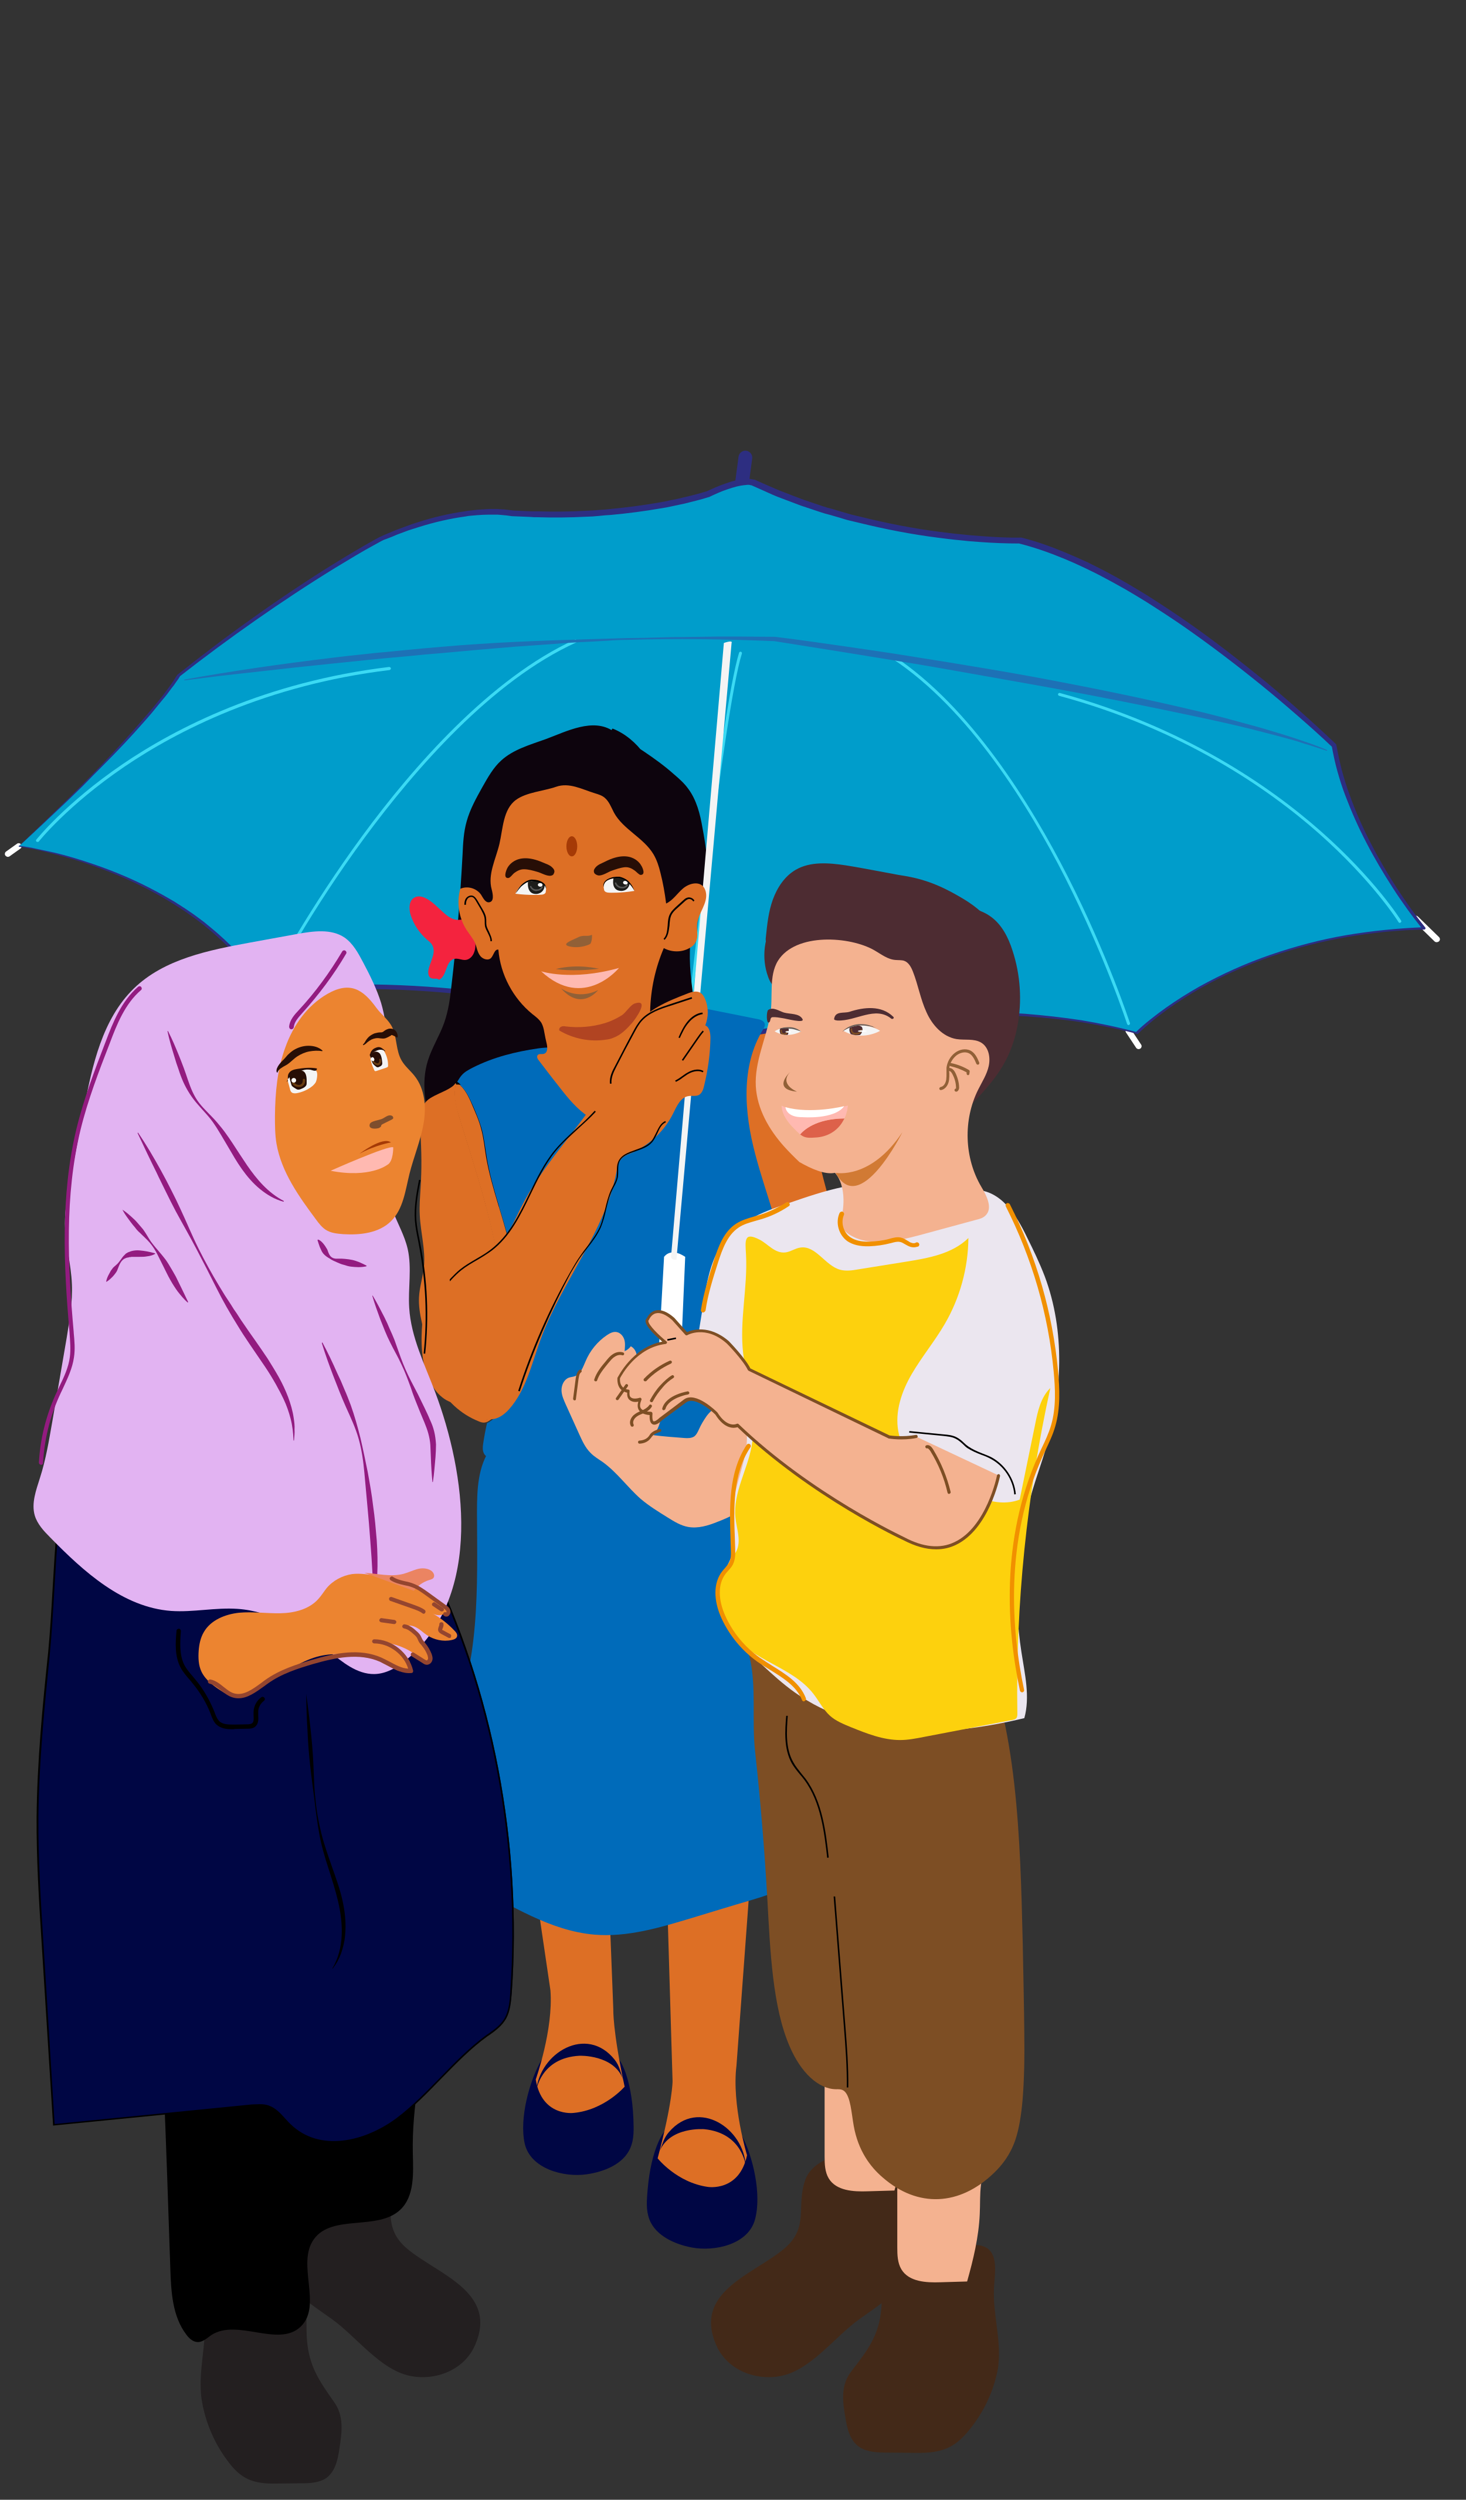 <?xml version="1.0" encoding="utf-8"?>
<!-- Generator: Adobe Illustrator 24.1.1, SVG Export Plug-In . SVG Version: 6.00 Build 0)  -->
<svg version="1.1" id="Layer_1" xmlns="http://www.w3.org/2000/svg" xmlns:xlink="http://www.w3.org/1999/xlink" x="0px" y="0px"
	 viewBox="0 0 568.9 970" style="enable-background:new 0 0 568.9 970;" xml:space="preserve">
<rect x="0" y="0" width="568.9" height="970" fill="#333333" stroke="none"/>
<style type="text/css">
	.st0{fill:#DD6F25;}
	.st1{fill:#432918;}
	.st2{fill:#F4B290;}
	.st3{fill:#231F20;}
	.st4{fill:#000644;}
	.st5{fill:#2D2E81;}
	.st6{fill:#009DCB;}
	.st7{fill:#FFFFFF;}
	.st8{fill:#3BDAF4;}
	.st9{fill:#1D71B6;}
	.st10{fill:#0D040D;}
	.st11{fill:#F4233E;}
	.st12{fill:#006BBA;}
	.st13{fill:#F4F4F4;}
	.st14{fill:#B14422;}
	.st15{fill:#4D2C32;}
	.st16{fill:#7D4E24;}
	.st17{fill:#EBE6EF;}
	.st18{fill:#FDD10D;}
	.st19{fill:#D17A34;}
	.st20{fill:#916037;}
	.st21{fill:none;}
	.st22{fill:none;stroke:#000000;stroke-miterlimit:10;}
	.st23{fill:#E2B3F2;}
	.st24{fill:#EC8430;}
	.st25{fill:#931B80;}
	.st26{fill:#EB8462;}
	.st27{fill:#94452F;}
	.st28{fill:#F19000;}
	.st29{clip-path:url(#SVGID_2_);}
	.st30{clip-path:url(#SVGID_4_);}
	.st31{fill:#665D58;}
	.st32{fill:#DD614A;}
	.st33{fill:#FFB9B1;}
	.st34{fill:#270E06;}
	.st35{fill:#1D1D1B;}
	.st36{fill:#575756;}
	.st37{fill:#683C11;}
	.st38{fill:#A53A06;}
	.st39{fill:#7E4E2D;}
</style>
<g>
	<path class="st0" d="M298.7,399.7c1.7,1.3,2.9,3.1,4,5c3.8,6.4,7.6,12.9,9.8,20c1.6,5.3,2.3,10.8,3.3,16.3
		c2.6,14.6,7.7,28.8,10.2,43.4c2.4,13.8,2.5,27.9,2.1,41.9c-0.1,3.2-0.3,6.4-1.3,9.4c-1,3-3.1,5.8-6.1,6.9
		c-4.3,1.6-9.3-0.7-12.1-4.3c-2.8-3.6-4-8.2-5.1-12.7c-4.9-20.6-8.9-41.4-12.1-62.3c-0.7-4.8-1.4-9.6-2.4-14.3
		c-1.4-6.4-3.4-12.7-4.4-19.1c-1-6.5-1-13.3,1.7-19.3c1.4-3.3,3.1-6.9,4.8-10C292.7,397.5,295.7,397.5,298.7,399.7z"/>
	<path class="st1" d="M354.4,869c0.1,1.9,0.2,3.9,0.2,5.9c-0.1,11.5-12.9,19.1-21.1,25c-9.4,6.7-18.7,19.6-30.2,22
		c-9.9,2.1-21.1-2.2-25.3-11.8c-9.2-20.8,14.4-27.5,26.4-37.6c9.8-8.4,4.4-16.3,8.1-26.6c2.4-6.7,10.3-9.5,17.3-10.5
		c6.2-0.9,14.9-1.2,20.2,2.8c4.9,3.7,4.4,10.8,4.1,16.3C353.6,859.4,354.1,864.2,354.4,869z"/>
	<path class="st1" d="M387.5,917c-0.1,1.6-0.4,3.1-0.8,4.7c-1.8,7.6-5.4,14.8-10.4,21c-5.9,7.4-11.1,9.3-21.2,9.1
		c-3.6,0-7.2-0.1-10.9-0.1c-3.7,0-7.6-0.2-10.6-2.1c-3.8-2.5-4.8-7.1-5.5-11.3c-1.1-6.3-2-12.7,2.3-18.2
		c6.3-8.1,10.7-13.8,11.6-24.2c0.7-7.9-1.3-17.4,5.5-22.3c3.9-2.8,9.4-2.9,14.5-2.8c5.4,0.1,10.9,0.2,16.3,0.3
		c10.3,0.2,7.6,10.9,7.4,17.4C385.4,898.3,388.4,907.4,387.5,917z"/>
	<path class="st2" d="M385.4,825.1c0.2,7.7-3.7,14.9-4.7,22.6c-0.5,3.8-0.3,7.7-0.5,11.5c-0.4,8.9-2.5,17.6-4.9,26.1
		c-3.5,0.1-6.9,0.2-10.4,0.3c-5.6,0.2-12.2-0.2-15.1-5c-1.5-2.5-1.6-5.6-1.6-8.5c0-16.9,0-33.9,0-50.8"/>
	<path class="st2" d="M357.2,789.8c0.2,7.7-3.7,14.9-4.7,22.6c-0.5,3.8-0.3,7.7-0.5,11.5c-0.4,8.9-2.5,17.6-4.9,26.1
		c-3.5,0.1-6.9,0.2-10.4,0.3c-5.6,0.2-12.2-0.2-15.1-5c-1.5-2.5-1.6-5.6-1.6-8.5c0-16.9,0-33.9,0-50.8"/>
	<path class="st3" d="M107.9,869c-0.1,1.9-0.2,3.9-0.2,5.9c0.1,11.5,12.9,19.1,21.1,25c9.4,6.7,18.7,19.6,30.2,22
		c9.9,2.1,21.1-2.2,25.3-11.8c9.2-20.8-14.4-27.5-26.4-37.6c-9.8-8.4-4.4-16.3-8.1-26.6c-2.4-6.7-10.3-9.5-17.3-10.5
		c-6.2-0.9-14.9-1.2-20.2,2.8c-4.9,3.7-4.4,10.8-4.1,16.3C108.7,859.4,108.2,864.2,107.9,869z"/>
	<path class="st3" d="M78,928.9c0.1,1.6,0.4,3.1,0.7,4.7c1.6,7.6,4.8,14.8,9.4,21c5.3,7.4,10.1,9.3,19.2,9.1c3.3,0,6.5-0.1,9.8-0.1
		c3.3,0,6.9-0.2,9.6-2.1c3.4-2.5,4.4-7.1,5-11.3c1-6.3,1.9-12.7-2.1-18.2c-5.7-8.1-9.7-13.8-10.5-24.2c-0.6-7.9,1.2-17.4-5-22.3
		c-3.6-2.8-8.5-2.9-13.1-2.8c-4.9,0.1-9.8,0.2-14.8,0.3c-9.3,0.2-6.9,10.9-6.7,17.4C79.9,910.2,77.2,919.3,78,928.9z"/>
	<path d="M66.1,880.4c0.3,8.9,0.8,18.4,6.2,25.5c1.1,1.5,2.6,2.9,4.5,2.9c2,0,3.6-1.6,5.2-2.7c10.1-6.6,26.1,5,34.7-3.3
		c8.5-8.2-1.8-24.3,5.1-33.9c7.1-9.9,24.8-3.1,33.6-11.5c5.5-5.3,5-14.1,4.8-21.8c-0.8-36.9,16.1-73.2,10.9-109.8
		c-35-11.3-76.8,3.3-97.1,34c-4.2,6.3-9.9,7.5-11.5,16.7c-1.7,9.8,0.7,22,1,32C64.5,832.4,65.3,856.4,66.1,880.4z"/>
	<path class="st4" d="M257.8,827.1c0,0-5.1,6-6.5,22.8c-0.3,3.9-0.7,7.5,0.7,11.3c2.5,6.5,10.1,9.7,16.4,10.9
		c8.8,1.7,22-1.1,24.6-10.9c2.6-9.6-0.7-24.2-5.2-32.7c0,0-8-15.2-8-15.2l-15.7-0.1L257.8,827.1z"/>
	<path class="st0" d="M256.6,659.9l4.4,147.7c0,0,0,8.3-5.8,29.9c0,0,7.4,9.4,19.5,11.1c0,0,12.2,2,15.2-12.3c0,0-6-19.6-4.1-34.8
		l10.4-141.1C296.1,660.3,273.9,652.9,256.6,659.9z"/>
	<path class="st4" d="M289.4,840.6c0,0-1.1-12.9-16.1-14.4c0,0-13.3-1.1-17.3,8.5c1.1-2.7,1.6-5.2,3.7-7.5
		C271.1,814.1,288.8,825.9,289.4,840.6z"/>
	<path class="st4" d="M240.3,799.2c0,0,4.8,6.2,5.5,23c0.1,3.9,0.4,7.6-1.2,11.3c-2.7,6.4-10.5,9.3-16.9,10.2
		c-8.9,1.3-21.9-2.1-24.1-12c-2.1-9.7,1.8-24.2,6.6-32.5c0,0,8.7-14.9,8.7-14.9l15.7,0.6L240.3,799.2z"/>
	<path class="st0" d="M232.3,633.2l5.7,146.4c0,0-0.3,8.3,4.4,30.1c0,0-7.8,9.1-19.9,10.2c0,0-12.3,1.5-14.6-13
		c0,0,6.9-19.3,5.7-34.6l-20.7-140.4C192.8,631.8,215.4,625.4,232.3,633.2z"/>
	<path class="st4" d="M208.1,811.3c0,0,1.6-12.8,16.8-13.6c0,0,13.4-0.5,16.9,9.2c-1-2.8-1.4-5.3-3.3-7.7
		C227.6,785.6,209.4,796.6,208.1,811.3z"/>
	<g>
		<path class="st5" d="M287.4,194.5c-0.1,0-0.2,0-0.4,0c-1.4-0.2-2.5-1.5-2.3-3l1.9-14.3c0.2-1.4,1.5-2.5,3-2.3
			c1.4,0.2,2.5,1.5,2.3,3l-1.9,14.3C289.8,193.5,288.7,194.5,287.4,194.5z"/>
		<g>
			<line class="st6" x1="100.2" y1="387.6" x2="102.9" y2="384.4"/>
			<path class="st7" d="M100.2,388.7c-0.3,0-0.5-0.1-0.8-0.3c-0.5-0.4-0.6-1.2-0.1-1.7l2.7-3.2c0.4-0.5,1.2-0.6,1.7-0.1
				c0.5,0.4,0.6,1.2,0.1,1.7l-2.7,3.2C100.8,388.6,100.5,388.7,100.2,388.7z"/>
		</g>
		<g>
			<line class="st6" x1="3.1" y1="331.3" x2="7.3" y2="328.4"/>
			<path class="st7" d="M3.1,332.5c-0.4,0-0.7-0.2-1-0.5c-0.4-0.5-0.2-1.3,0.3-1.6l4.2-3c0.5-0.4,1.3-0.2,1.6,0.3
				c0.4,0.5,0.2,1.3-0.3,1.6l-4.2,3C3.5,332.4,3.3,332.5,3.1,332.5z"/>
		</g>
		<g>
			<line class="st6" x1="441.9" y1="405.9" x2="438" y2="400"/>
			<path class="st7" d="M441.9,407.1c-0.4,0-0.8-0.2-1-0.5l-3.9-5.9c-0.4-0.5-0.2-1.3,0.3-1.6c0.5-0.4,1.3-0.2,1.6,0.3l3.9,5.9
				c0.4,0.5,0.2,1.3-0.3,1.6C442.3,407,442.1,407.1,441.9,407.1z"/>
		</g>
		<g>
			<line class="st6" x1="557.5" y1="364.4" x2="549.4" y2="356.5"/>
			<path class="st7" d="M557.5,365.6c-0.3,0-0.6-0.1-0.8-0.3l-8.1-7.9c-0.5-0.5-0.5-1.2,0-1.7c0.5-0.5,1.2-0.5,1.7,0l8.1,7.9
				c0.5,0.5,0.5,1.2,0,1.7C558.1,365.5,557.8,365.6,557.5,365.6z"/>
		</g>
		<g>
			<path class="st6" d="M7.3,328.4c0,0,64.7,8.2,95.5,56c0,0,86.8-10.3,164.9,21.6c0,0,99.7-25.2,173.1-5.1c0,0,37-38.5,111.5-40.6
				c0,0-28.8-34.4-34.9-70.9c0,0-68.3-66.3-121.7-79.6c0,0-53.4,1-103.8-22.6c0,0-3.7-2-17.6,4.6c0,0-30.1,10-75.5,7.3
				c0,0-19.5-4-51,10c0,0-32.9,17.1-78.4,53C69.3,262,59.3,280.3,7.3,328.4z"/>
			<path class="st5" d="M7.4,328.3c0.1,0,0-0.1,0.1-0.1l0.2,0l0.4,0.1l0.9,0.1l1.8,0.3c1.2,0.2,2.3,0.4,3.5,0.7c2.3,0.5,4.6,1,7,1.5
				c4.6,1.1,9.2,2.5,13.7,4c9,3,17.8,6.7,26.2,11.3c2.1,1.1,4.1,2.3,6.2,3.5c2,1.3,4,2.5,6,3.9c2,1.3,3.9,2.8,5.8,4.2
				c1.8,1.5,3.7,3,5.5,4.6c7.2,6.3,13.5,13.5,18.8,21.5l-0.7-0.3c7-0.8,14-1.2,21-1.4c7-0.3,14-0.3,21-0.2c14,0.2,28,1.2,41.9,2.8
				c13.9,1.7,27.8,4.1,41.4,7.4c3.4,0.8,6.8,1.7,10.2,2.6l5,1.5l2.5,0.7l2.5,0.8l5,1.6l5,1.8l2.5,0.9l2.5,1l4.9,1.9l-0.6,0
				c7.1-1.7,14.3-3.1,21.4-4.5c7.2-1.3,14.4-2.5,21.6-3.5c14.4-2,29-3.4,43.6-4.1c7.3-0.3,14.6-0.5,21.9-0.4
				c7.3,0.1,14.6,0.4,21.9,0.9c7.3,0.6,14.5,1.4,21.7,2.5c7.2,1.2,14.3,2.7,21.4,4.6l-0.4,0.1c1.8-1.8,3.7-3.4,5.7-5
				c2-1.6,4-3.1,6.1-4.6c4.1-2.9,8.4-5.6,12.8-8.1c8.8-4.9,18.1-9.1,27.7-12.4c9.6-3.3,19.4-5.9,29.3-7.6c10-1.7,20.1-2.7,30.2-3.1
				l-0.4,0.8c-4.2-5.2-8.1-10.6-11.7-16.2c-3.6-5.6-7-11.3-10.1-17.3c-3.1-5.9-5.8-12-8.2-18.3c-1.2-3.1-2.2-6.3-3.1-9.5
				c-0.9-3.2-1.6-6.5-2.2-9.8l0.2,0.4c-4.4-4.2-9-8.3-13.6-12.3c-4.6-4-9.3-8-14-11.8c-9.5-7.7-19.2-15.1-29.2-22.1
				c-5-3.5-10.1-6.8-15.3-10.1c-2.6-1.6-5.2-3.2-7.8-4.7c-2.7-1.5-5.3-3-8-4.4c-2.7-1.5-5.4-2.8-8.1-4.1l-4.1-1.9
				c-0.7-0.3-1.4-0.6-2.1-0.9l-2.1-0.9c-5.6-2.3-11.3-4.3-17.2-5.8l0.3,0c-5.3,0-10.5-0.2-15.8-0.6l-3.9-0.3l-3.9-0.4
				c-2.6-0.2-5.2-0.6-7.8-0.9c-10.4-1.3-20.7-3.3-30.9-5.8l-3.8-0.9c-1.3-0.3-2.5-0.7-3.8-1.1l-3.8-1.1l-1.9-0.5
				c-0.6-0.2-1.2-0.4-1.9-0.6l-7.5-2.5c-2.5-0.9-4.9-1.9-7.4-2.8c-2.5-0.9-4.9-2-7.3-3.1l-3.6-1.6l-0.9-0.4l-0.1,0l0,0l0,0
				c0,0,0,0,0,0c0,0-0.1,0-0.1,0c-0.1,0-0.2,0-0.3-0.1c-0.5-0.1-1.1-0.1-1.7,0c-1.2,0.1-2.4,0.3-3.6,0.6c-1.2,0.3-2.4,0.7-3.6,1.1
				c-2.4,0.8-4.8,1.9-7.1,3l0,0c0,0-0.1,0-0.1,0c-3.1,1-6.2,1.7-9.3,2.5c-1.6,0.3-3.1,0.7-4.7,1l-2.4,0.5l-2.4,0.4
				c-6.3,1.1-12.6,1.9-19,2.5c-1.6,0.1-3.2,0.2-4.8,0.4l-2.4,0.2l-2.4,0.1l-4.8,0.2l-4.8,0.1l-2.4,0c-0.8,0-1.6,0-2.4,0l-4.8-0.1
				l-1.2,0l-1.2-0.1l-2.4-0.1l-4.8-0.2c0,0-0.1,0-0.1,0l0,0c-0.7-0.1-1.4-0.2-2.2-0.3c-0.7-0.1-1.5-0.1-2.2-0.2
				c-0.7-0.1-1.5-0.1-2.3-0.1c-0.8,0-1.5,0-2.3,0c-1.5,0-3,0.1-4.5,0.2l-2.3,0.2l-1.1,0.1l-1.1,0.2c-6,0.8-12,2.2-17.8,4l-2.2,0.7
				c-0.7,0.2-1.5,0.5-2.2,0.7l-4.3,1.6c-1.4,0.6-2.8,1.2-4.2,1.7l-1.1,0.4c-0.3,0.2-0.7,0.3-1,0.5l-2,1.1
				c-5.4,2.9-10.6,6.1-15.9,9.3c-10.4,6.4-20.7,13.2-30.7,20.2c-10,7-19.9,14.3-29.6,21.9l0.2-0.2c-0.5,0.9-1,1.6-1.6,2.4
				c-0.5,0.8-1.1,1.6-1.7,2.3c-0.6,0.8-1.1,1.5-1.7,2.3c-0.6,0.8-1.2,1.5-1.8,2.2l-1.8,2.2l-1.8,2.2c-1.2,1.5-2.5,2.9-3.7,4.3
				c-5,5.7-10.2,11.2-15.6,16.6c-2.7,2.7-5.4,5.4-8,8.1c-2.7,2.6-5.4,5.3-8.2,7.9c-2.8,2.6-5.5,5.2-8.3,7.8L7.4,328.3z M7.2,328.4
				l8.3-7.9l8.2-7.9c2.7-2.6,5.4-5.3,8.1-8c2.7-2.7,5.3-5.4,7.9-8.1c5.2-5.5,10.4-11.1,15.3-16.8c1.2-1.4,2.5-2.9,3.7-4.3l1.8-2.2
				l1.8-2.2c0.6-0.7,1.2-1.5,1.7-2.2c0.6-0.8,1.1-1.5,1.7-2.3c0.6-0.8,1.1-1.5,1.6-2.3c0.5-0.8,1-1.6,1.5-2.3l0,0
				c0-0.1,0.1-0.1,0.2-0.2c9.6-7.6,19.4-15.1,29.5-22.2c5-3.6,10.1-7.1,15.2-10.5c5.1-3.4,10.3-6.8,15.5-10
				c5.2-3.2,10.5-6.4,15.9-9.4l2-1.1c0.4-0.2,0.7-0.3,1.1-0.5l1.1-0.5c1.4-0.6,2.9-1.2,4.3-1.8l4.3-1.6c0.7-0.3,1.5-0.5,2.2-0.8
				l2.2-0.7c5.9-1.9,11.9-3.3,18.1-4.2l1.2-0.2l1.2-0.1l2.3-0.3c1.6-0.1,3.1-0.2,4.7-0.3c0.8,0,1.6,0,2.3,0c0.8,0,1.6,0,2.3,0.1
				c0.8,0,1.6,0.1,2.4,0.2c0.8,0.1,1.6,0.2,2.4,0.3l-0.2,0l4.7,0.2l2.4,0.1l1.2,0l1.2,0l4.7,0.1c0.8,0,1.6,0,2.4,0l2.4,0l4.7-0.1
				l4.7-0.2l2.4-0.1l2.4-0.2c1.6-0.1,3.2-0.2,4.7-0.4c6.3-0.6,12.6-1.4,18.8-2.5l2.3-0.4l2.3-0.5c1.5-0.3,3.1-0.6,4.6-1
				c3.1-0.7,6.2-1.5,9.1-2.4l-0.1,0.1c2.4-1.1,4.8-2.2,7.4-3.1c1.3-0.4,2.5-0.9,3.9-1.2c1.3-0.3,2.7-0.6,4.1-0.7
				c0.7,0,1.4-0.1,2.2,0.1c0.2,0,0.4,0.1,0.6,0.1c0.1,0,0.2,0.1,0.4,0.1c0,0,0.1,0,0.1,0l0.1,0l0.1,0l0.9,0.4l3.6,1.6
				c2.4,1,4.7,2.1,7.2,3c2.4,0.9,4.8,1.9,7.3,2.8l7.4,2.5c0.6,0.2,1.2,0.4,1.9,0.6l1.9,0.5l3.7,1.1c1.3,0.4,2.5,0.7,3.8,1.1l3.8,0.9
				c10.1,2.5,20.3,4.5,30.6,5.8c2.6,0.3,5.2,0.7,7.8,0.9l3.9,0.4l3.9,0.3c5.2,0.4,10.4,0.7,15.6,0.6l0,0c0.1,0,0.2,0,0.3,0
				c6,1.5,11.8,3.6,17.5,6l2.1,0.9c0.7,0.3,1.4,0.6,2.1,0.9l4.2,1.9c2.7,1.4,5.5,2.7,8.2,4.2c2.7,1.4,5.4,3,8,4.5
				c2.6,1.6,5.3,3.1,7.9,4.8c5.2,3.3,10.3,6.7,15.3,10.2c10,7,19.7,14.6,29.2,22.3c9.4,7.8,18.6,15.9,27.5,24.4
				c0.1,0.1,0.2,0.3,0.2,0.4l0,0c0.6,3.2,1.3,6.5,2.1,9.7c0.9,3.2,1.8,6.3,3,9.5c2.2,6.2,4.9,12.3,7.9,18.2c3,5.9,6.3,11.6,9.9,17.2
				c3.6,5.6,7.4,11,11.6,16.2l0,0c0.2,0.2,0.1,0.5-0.1,0.7c-0.1,0.1-0.2,0.1-0.3,0.1c-10.1,0.2-20.1,1.2-30,2.9
				c-9.9,1.7-19.7,4.2-29.2,7.5c-9.5,3.3-18.8,7.4-27.5,12.3c-4.4,2.5-8.6,5.2-12.7,8.1c-2,1.5-4.1,3-6,4.6c-1.9,1.6-3.9,3.2-5.6,5
				l0,0c-0.1,0.1-0.3,0.1-0.4,0.1c-7-1.9-14.1-3.3-21.3-4.5c-7.2-1.1-14.4-1.8-21.7-2.3c-7.3-0.4-14.5-0.7-21.8-0.7
				c-7.3,0-14.5,0.2-21.8,0.6c-14.5,0.8-29,2.3-43.4,4.5c-14.4,2.1-28.7,4.7-42.8,8.1l0,0c-0.2,0.1-0.4,0-0.6,0
				c-12.9-5.2-26.2-9.4-39.8-12.7c-13.5-3.3-27.3-5.8-41.1-7.5c-13.8-1.7-27.8-2.7-41.7-2.9c-7-0.1-14-0.1-20.9,0.1
				c-7,0.2-14,0.6-20.9,1.3l0,0c-0.3,0-0.6-0.1-0.7-0.3c-5.1-7.9-11.3-15.1-18.4-21.4c-1.7-1.6-3.6-3.1-5.4-4.6
				c-1.9-1.4-3.7-2.9-5.7-4.2c-1.9-1.4-3.9-2.6-5.9-3.9c-2-1.2-4-2.5-6.1-3.6c-8.2-4.6-17-8.4-25.9-11.5c-4.5-1.6-9-2.9-13.6-4.1
				c-2.3-0.6-4.6-1.2-6.9-1.7c-1.2-0.3-2.3-0.5-3.5-0.7L9,328.8l-0.9-0.1l-0.4-0.1l-0.2,0C7.4,328.5,7.3,328.5,7.2,328.4z"/>
		</g>
		<path class="st8" d="M106.7,379.3c-0.1,0-0.2,0-0.3-0.1c-0.3-0.2-0.4-0.5-0.2-0.8c0.1-0.3,13.5-25.6,34.5-54.2
			c19.4-26.4,49.5-61,82.4-76c0.3-0.1,0.6,0,0.8,0.3c0.1,0.3,0,0.6-0.3,0.8c-32.7,14.8-62.6,49.3-82,75.6
			c-21,28.5-34.3,53.8-34.4,54.1C107.1,379.2,106.9,379.3,106.7,379.3z"/>
		<path class="st8" d="M438,397.8c-0.2,0-0.5-0.2-0.6-0.4c-0.1-0.3-8.6-26.3-24-56.7c-14.2-28-37.4-65.5-67.1-85.1
			c-0.3-0.2-0.3-0.5-0.2-0.8s0.5-0.3,0.8-0.2c29.9,19.8,53.2,57.5,67.5,85.6c15.5,30.5,24,56.6,24.1,56.8c0.1,0.3-0.1,0.6-0.4,0.7
			C438.2,397.8,438.1,397.8,438,397.8z"/>
		<path class="st8" d="M266.6,402.8C266.6,402.8,266.6,402.8,266.6,402.8c-0.4,0-0.6-0.3-0.6-0.7c0.1-1.3,13.6-125.5,20.8-148.8
			c0.1-0.3,0.4-0.5,0.7-0.4c0.3,0.1,0.5,0.4,0.4,0.7c-7.2,23.2-20.6,147.3-20.8,148.6C267.1,402.6,266.9,402.8,266.6,402.8z"/>
		<path class="st9" d="M71.6,263.7c18.8-3.4,37.8-6.1,56.8-8.4c4.8-0.6,9.5-1.1,14.3-1.6c2.4-0.3,4.8-0.5,7.1-0.7l7.1-0.7
			c4.8-0.5,9.5-0.9,14.3-1.3l7.2-0.6c2.4-0.2,4.8-0.3,7.2-0.5c19.1-1.3,38.3-1.7,57.4-2.3l7.2-0.1l7.2-0.2c2.4-0.1,4.8-0.1,7.2-0.1
			l7.2-0.1l7.2-0.1c1.2,0,2.4,0,3.6,0l3.6,0l14.4,0.1c0,0,0,0,0.1,0l0,0c9.1,1.1,18.1,2.4,27.1,3.7c9,1.3,18,2.6,27.1,4.1
			c9,1.4,18,2.9,27,4.4c9,1.5,18,3.1,26.9,4.8c17.9,3.4,35.8,7.1,53.6,11.3c2.2,0.5,4.4,1,6.7,1.6c2.2,0.6,4.4,1.1,6.6,1.7l6.6,1.8
			l6.6,1.8c4.4,1.3,8.8,2.6,13.1,4c2.2,0.7,4.3,1.5,6.5,2.2c2.1,0.8,4.3,1.6,6.4,2.5c0.1,0,0.1,0.1,0.1,0.2c0,0.1-0.1,0.1-0.2,0.1
			l0,0c-2.2-0.7-4.3-1.4-6.5-2.1c-2.2-0.6-4.3-1.4-6.5-2c-2.2-0.6-4.4-1.2-6.6-1.8l-6.6-1.7c-8.8-2.3-17.7-4.2-26.6-6.1
			c-8.9-1.9-17.8-3.7-26.8-5.5l-13.4-2.6l-13.4-2.5l-13.4-2.4l-13.5-2.4c-9-1.6-17.9-3.2-26.9-4.7l-27-4.4l-27-4.3l0.1,0
			c-19.1-0.8-38.2-1.1-57.4-0.5c-2.4,0-4.8,0.1-7.2,0.3l-7.2,0.4c-4.8,0.2-9.6,0.5-14.3,0.9l-14.3,1l-14.3,1.2
			c-4.8,0.4-9.5,0.9-14.3,1.3l-7.1,0.6l-7.1,0.7c-9.5,0.8-19,1.8-28.6,2.8l-14.3,1.5l-14.3,1.6l-14.3,1.6L71.7,264
			c-0.1,0-0.2,0-0.2-0.1C71.5,263.8,71.5,263.8,71.6,263.7z"/>
		<path class="st8" d="M14.6,326.7c-0.1,0-0.3,0-0.4-0.1c-0.3-0.2-0.3-0.6-0.1-0.8c0.1-0.1,11.2-14.1,33.5-29.3
			c20.6-14,55.3-31.9,103.4-37.7c0.3,0,0.6,0.2,0.7,0.5c0,0.3-0.2,0.6-0.5,0.7c-47.9,5.8-82.4,23.6-102.9,37.5
			c-22.2,15.1-33.2,29-33.3,29.1C15,326.6,14.8,326.7,14.6,326.7z"/>
		<path class="st8" d="M543.2,358.1c-0.2,0-0.4-0.1-0.5-0.3c-0.1-0.2-10-15.9-31-34.5c-19.5-17.2-52.7-40.3-100.7-53.3
			c-0.3-0.1-0.5-0.4-0.4-0.7c0.1-0.3,0.4-0.5,0.7-0.4c48.3,13.1,81.7,36.4,101.2,53.6c21.2,18.7,31.1,34.5,31.2,34.7
			c0.2,0.3,0.1,0.6-0.2,0.8C543.4,358,543.3,358.1,543.2,358.1z"/>
	</g>
	<path d="M99.7,421.6c-4.7-9.4-8.9-19.2-12.4-29.1c-0.6-1.7-1.4-3.5-2.9-4.1l0.2-0.5c1.7,0.7,2.5,2.6,3.2,4.4
		c3.6,9.9,7.7,19.6,12.4,29L99.7,421.6z"/>
	<path d="M111.9,397.8l-0.6,0c0.2-5.2,0.5-10.6,1.7-15.8c1.4-5.9,3.8-10.6,7.2-14.1l0.4,0.4c-3.3,3.4-5.7,8-7,13.8
		C112.4,387.3,112.2,392.6,111.9,397.8z"/>
	<path d="M122.6,379.7l-0.6,0c0-1.7,1.3-3.4,3.2-4.2c1.6-0.7,3.4-0.8,5.2-0.8c3,0,6.4,0.1,9.1,1.9l-0.3,0.5
		c-2.5-1.7-5.8-1.8-8.7-1.8c-1.8,0-3.5,0.1-5,0.8C124,376.7,122.6,378,122.6,379.7z"/>
	<path class="st10" d="M237.7,282.7c4.9,1.9,9.2,5.6,12.3,9.9c4,5.5,6.4,12,8.8,18.5c4.6,12.5,9.3,25.3,9.7,38.6
		c0.2,7.4-0.9,14.9-0.8,22.3c0.1,8,1.7,15.9,2.5,23.9c0.9,8.8,0.9,17.7-0.1,26.5c-1,9-3.1,18.3-8.4,25.7
		c-7.7,10.9-21.2,16.4-34.4,18.4c-13.2,2-26.7,1.1-40,2c-2.2,0.2-4.5,0.4-6.7-0.3c-5.5-1.6-5.7-7.2-7-11.8
		c-1.8-6.3-4.2-12.4-6.1-18.6c-2.5-8.5-4.1-17.6-1.5-26.1c1.6-5.2,4.6-9.8,6.4-14.9c1.6-4.6,2.3-9.5,2.8-14.4
		c2-16.9,3.4-33.8,4.3-50.8c0.2-4.4,0.4-8.7,1.6-12.9c1.3-4.7,3.7-9,6.1-13.3c2.1-3.7,4.2-7.5,7.3-10.3c4.7-4.3,11.2-6.1,17.3-8.3
		c7.9-2.9,18.4-8.5,26.3-3c8,5.5,16.1,10.1,23.5,16.7c2,1.7,4,3.5,5.5,5.6c3.2,4.3,4.6,9.8,5.5,15.1c0.6,3.1,1.1,6.3,1.5,9.5
		c0.3,2.3,0.5,4.6,0.5,6.9c-0.2,7-3.3,13.8-8.4,18.6c-3.3-3.1-4-8-4.9-12.4c-3.2-17.4-10.6-34-21.4-48c-1.3-1.7-2.7-3.4-3.5-5.4
		c-0.8-2-0.9-4.4,0.3-6.2"/>
	<path class="st11" d="M172.1,354.1c-2.2-1.9-4.2-4.2-6.8-5.5c-1.3-0.7-3-1.1-4.3-0.4c-2.4,1.1-2.4,4.5-1.6,7
		c1.2,3.6,3.4,6.9,6.3,9.4c0.7,0.6,1.5,1.2,1.9,1.9c1,1.5,0.8,3.4,0.2,5.1c-0.5,1.7-1.3,3.3-1.6,5.1c-0.1,1.1,0.1,2.5,1.2,2.9
		c1,0.4,2.3-0.2,2.9,0.6c3.2-1.3,2.5-7.2,5.9-8.1c1.5-0.4,2.9,0.5,4.4,0.4c1.6-0.1,2.9-1.5,3.4-3c0.6-1.5,0.5-3.1,0.5-4.7
		c-0.2-3-0.7-7-4-7.9c-1.2-0.3-2.6,0.3-3.9-0.1C175,356.5,173.4,355.3,172.1,354.1z"/>
	<path class="st12" d="M305.3,496.2c-1.2-16.6-8-32.2-12.2-48.3c-4.3-16.1-5.7-34.2,3-48.4c0.4-0.6,0.8-1.3,0.7-2
		c-0.1-1.3-1.7-1.9-3-2.1c-5.5-1.1-11-2.2-16.5-3.3c-3.3-0.7-6.6-1.3-9.9-0.9c-5,0.6-9.5,3.4-14,5.8c-7,3.8-14.5,6.6-22.2,8.4
		c-7.4,1.7-14.9,0.4-22.3,1.4c-8.9,1.3-17.4,3.4-25.5,7.5c-1.5,0.8-3.1,1.6-4.2,2.9c-1,1.1-1.5,2.3-2.3,3.4c0.1,0,0.2,0,0.3,0
		l0.1-0.4c0.2,0.1,0.5,0.3,0.7,0.5c0.7,0,1.4,0.1,2.1,0.1c-0.7,0-1.4-0.1-2.1-0.1c2.7,2,4.1,5.2,5.5,8.3c1.3,3,2.6,6.1,3.5,9.3
		c0.9,3.5,1.3,7.2,1.9,10.8c2.1,12.8,7.2,24.9,9.8,37.6c3.1,15.9,2.1,32.3,1,48.4c-0.2,3.1-0.4,6.2-1.8,9c-1.6,3.1-4.6,5.3-7.5,7.3
		c-0.4,0.3-0.9,0.6-1.4,0.8c-0.6,2.6-1.1,5.3-1.5,8c-0.2,1.3-0.3,2.6,0.3,3.8c0.6,1.2,1.9,1.8,3.2,2.3c4.3,1.6,9.1,1.9,13.7,2.1
		c5.8,0.3,11.6,0.6,17.4,0.8c3.7,0.2,7.4,0.4,11.1,0c4.7-0.5,9.3-1.9,13.8-3c13.3-3.3,27.1-4.6,40.8-3.8c4.9,0.3,10.9,0.3,13.1-4
		c0.8-1.5,0.9-3.2,1.1-4.9c0.9-11.6,1.9-23.1,2.8-34.7C305.3,511,305.9,503.6,305.3,496.2z"/>
	<path class="st7" d="M257.7,487.7l-2.7,48c0,0,3.9,4,8.8,0.7l2.1-48.7C265.8,487.7,260.8,483.8,257.7,487.7z"/>
	<path class="st13" d="M260.4,487.7l20.5-238.2c0,0,3.6-1.3,3,0l-21.4,239.3C262.6,488.8,260.7,489.2,260.4,487.7z"/>
	<path class="st0" d="M200.2,310.4c-5,3.7-5,11.1-6.4,17.1c-1.4,5.9-4.6,11.8-3,17.6c0.5,1.9,1,4.7-0.9,5c-1.5,0.3-2.4-1.6-3.2-2.9
		c-1.7-2.5-5.3-3.6-8.1-2.3c-1.5,5.4-0.5,11.4,2.5,16c1.1,1.7,2.5,3.3,3.3,5.1c0.6,1.5,0.8,3.3,1.8,4.7c0.9,1.4,3.1,2.2,4.3,1.1
		c1.1-1.1,1.4-3.6,2.9-3.3c0.8,9.7,5.7,18.9,13.2,25c1.3,1,2.6,2,3.5,3.4c0.6,1.1,0.9,2.3,1.1,3.5c0.3,1.6,0.6,3.2,1,4.8
		c0.3,1.4,0.3,3.3-1.1,3.7c-0.9,0.3-2-0.2-2.5,0.6c-0.4,0.6,0,1.4,0.5,2c2.4,3.1,4.7,6.2,7.1,9.2c3.2,4.1,6.4,8.3,10.6,11.5
		c4.2,3.1,9.5,5.1,14.6,4.3c1.9-2.7,2.1-6.2,3.4-9.2c1.2-2.8,3.3-5,5.1-7.4c4.2-5.6,7.1-12.3,8.4-19.2c0.2-1,0.3-2-0.3-2.8
		c-1-1.4-3.4-0.9-4.7-2c-1-0.8-1-2.3-1-3.6c0.2-8.4,2-16.7,5.3-24.4c3.1,1.7,7.1,1.7,10.1-0.1c1-0.5,1.8-1.3,2.3-2.3
		c1.1-2,0.3-4.5,0.5-6.7c0.3-4.4,4.4-8.3,3.4-12.7c-0.2-0.8-0.5-1.5-1-2.1c-2-2.2-5.7-1.1-7.9,0.8c-2.2,1.9-3.9,4.6-6.5,5.8
		c-0.5-4-1.2-8-2.2-11.9c-0.6-2.5-1.4-5-2.7-7.2c-3.8-6.4-11.7-9.6-15.3-16.1c-1.1-2.1-1.9-4.4-3.7-5.9c-1.1-0.9-2.5-1.3-3.8-1.7
		c-4.9-1.5-9.9-4.3-15-2.5C210.9,307,204.3,307.4,200.2,310.4z"/>
	<path class="st0" d="M197.6,543.8c1.4-2.7,1.6-5.9,1.8-9c1.1-16.2,2.1-32.5-1-48.4c-2.5-12.7-7.6-24.8-9.8-37.6
		c-0.6-3.6-0.9-7.2-1.9-10.8c-0.8-3.2-2.2-6.2-3.5-9.3c-1.3-3.1-2.8-6.3-5.5-8.3c-0.3,0-0.5,0-0.8,0l0,0.2
		c-1.1,3.9-0.1,8.6,1.2,12.7c4.9,16,10.3,32,13.7,48.4c3.4,16.4,4.8,33.5,1.7,50c-1.3,6.8-3.3,13.4-4.8,20.2c0.5-0.2,1-0.5,1.4-0.8
		C193.1,549.1,196,546.9,197.6,543.8z"/>
	<path d="M178.8,420.9l-2.1-0.1l0.3-1.2l0.4,0.2c0.2,0.1,0.5,0.3,0.7,0.5L178.8,420.9z"/>
	<path class="st0" d="M191.9,481.7c-3.4-16.4-8.8-32.4-13.7-48.4c-1.2-4.1-2.3-8.8-1.2-12.7l0-0.2c-0.1,0-0.2,0-0.3,0
		c-0.2,0.3-0.5,0.6-0.8,0.9c-1.9,1.6-5,2.7-7.3,3.9c-1.1,0.6-2.1,1.1-3,2c-3,2.9-2.8,7.6-2.5,11.8c0.5,7.4,0.6,14.8,0.1,22.2
		c-0.2,3.4-0.5,6.8-0.3,10.3c0.3,6.8,2.3,13.5,1.6,20.2c-0.4,3.9-1.7,7.7-1.9,11.6c-0.2,3.3,0.4,6.7,1.1,9.9c0.5,2.6,1,5.3,1.5,7.9
		c1,5.3,2,10.7,4.4,15.5c3.3,6.7,9.1,12.1,16.1,14.9c0.7,0.3,1.5,0.6,2.3,0.5c0.3,0,0.5-0.1,0.8-0.2c1.5-6.7,3.6-13.4,4.8-20.2
		C196.7,515.2,195.3,498.1,191.9,481.7z"/>
	<path class="st0" d="M169.7,523.5c-1.5-4.1-2.8-8.4-2.2-12.8c1.1-7.9,7.8-13.7,14.3-18.4c5.4-3.9,11.1-7.8,14.9-13.4
		c2.1-3.1,3.6-6.6,5.3-10c10.6-21.3,30-37.5,39.2-59.4c1.6-3.8,2.9-7.8,5.3-11.2c4.7-6.6,12.6-9.8,20.1-12.7
		c1.7-0.7,3.7-1.3,5.3-0.3c0.8,0.5,1.3,1.4,1.7,2.3c1.4,3.2,1.4,7,0.1,10.3c1.7,0.7,2,3.1,2,4.9c-0.1,6.3-1,12.6-2.5,18.7
		c-0.3,1.3-0.8,2.7-2,3.4c-1.2,0.6-2.6,0.2-3.9,0.4c-3.2,0.4-4.7,4-6.1,6.8c-3.3,6.7-9.1,12.2-16,15.2c-1.5,0.6-3.1,1.2-4.1,2.4
		c-1.3,1.4-1.6,3.4-1.9,5.2c-4.4,22.9-20.6,41.7-28.9,63.5c-3.7,9.5-5.8,20.7-12.8,28.5c-8.3,9.1-15.4,0.1-20.1-7.6
		C174.3,534.3,171.8,529,169.7,523.5z"/>
	<path d="M172.4,499.7l-0.4-0.4c2-2.3,4.1-4.7,6.5-6.7c2-1.6,4.1-2.8,6.3-4.1c1.9-1.1,3.8-2.2,5.6-3.6c7.1-5.4,11.1-13.6,15-21.7
		c2.8-5.8,5.7-11.8,9.8-16.8c2.6-3.1,5.6-5.9,8.6-8.6c2.4-2.1,4.8-4.4,7-6.8l0.4,0.4c-2.2,2.4-4.7,4.6-7.1,6.8
		c-2.9,2.7-6,5.4-8.5,8.5c-4,4.9-6.9,10.9-9.7,16.7c-3.9,8.1-7.9,16.4-15.1,21.9c-1.8,1.3-3.7,2.5-5.6,3.6c-2.1,1.2-4.3,2.5-6.2,4
		C176.4,495,174.4,497.4,172.4,499.7z"/>
	<path d="M201.7,539.9l-0.6-0.2c5.1-15.9,11.9-31.4,20.1-45.9c1.3-2.2,2.6-4.6,4.2-6.8c0.7-1,1.5-2.1,2.3-3.1c1.9-2.5,3.8-5,5.1-7.9
		c0.9-2.1,1.4-4.5,2-6.7c0.6-2.5,1.2-5.1,2.3-7.5c0.2-0.5,0.5-0.9,0.7-1.4c0.6-1.2,1.3-2.4,1.5-3.7c0.1-0.8,0.1-1.6,0.1-2.3
		c0-1.1,0-2.2,0.4-3.3c1-2.9,4-3.9,6.8-4.9c2.2-0.8,4.5-1.6,6-3.2c0.8-0.9,1.4-2.2,2-3.4c0.9-1.8,1.7-3.8,3.6-4.6l0.2,0.5
		c-1.7,0.7-2.5,2.5-3.3,4.3c-0.6,1.2-1.2,2.5-2.1,3.5c-1.6,1.8-4,2.6-6.3,3.4c-2.9,1-5.6,1.9-6.5,4.5c-0.3,1-0.3,2-0.3,3.1
		c0,0.8,0,1.6-0.1,2.4c-0.3,1.4-0.9,2.7-1.6,3.9c-0.2,0.5-0.5,0.9-0.7,1.4c-1.1,2.3-1.7,4.9-2.3,7.4c-0.5,2.3-1.1,4.6-2,6.8
		c-1.3,2.9-3.2,5.5-5.2,8c-0.8,1-1.5,2-2.3,3c-1.6,2.2-2.9,4.5-4.2,6.7C213.6,508.7,206.8,524.1,201.7,539.9z"/>
	<path class="st0" d="M163.8,447.3c-0.3,11.2-0.6,22.5,0.5,33.7c0.4,4.1,1,8.1,1.1,12.2c0.2,7.6-1.3,15.1-1.7,22.7
		c-0.4,7.6,0.2,15.5,4.2,22c1.3,2.2,3.1,4.1,5.3,5.4c1.3,0.7,2.7,1.2,4.1,1.7c3.3,1.4,6.4,3.4,9,5.9"/>
	<path class="st14" d="M234.4,397.1c-4.8,1.4-9.9,1.8-14.8,1.2c-0.6-0.1-1.2-0.2-1.8,0.1c-0.6,0.2-1,1-0.7,1.5
		c5.4,3.2,12,4.5,18.2,3.5c0.9-0.1,1.8-0.3,2.7-0.7c3-1.1,5.3-3.5,7.4-5.9c1.2-1.4,6.9-9.4,0.9-7.4c-1.6,0.5-3.4,3.5-4.9,4.5
		C239.2,395.3,236.8,396.4,234.4,397.1z"/>
	<path class="st12" d="M190.5,561.9c-5.1,7-5.4,16.3-5.4,24.9c0.1,29,1.4,59.4-11.2,85.6c-1.8,3.7-3.8,7.3-5.3,11.1
		c-5.1,13-3.9,27.5-6.3,41.3c7.4,0.3,14.3,3.4,20.9,6.7c15.3,7.9,30.3,17.7,47.4,19.2c12.8,1.1,25.4-2.7,37.7-6.4
		c7.9-2.4,15.7-4.8,23.6-7.1c5.6-1.7,11.2-3.4,15.8-7c5.2-4,8.6-10.3,8.9-16.8c0.1-2.2-0.1-4.4,0.6-6.4c0.6-1.8,1.9-3.2,2.8-4.9
		c1.7-3.1,1.9-6.9,1.8-10.4c-0.2-20.7-6.2-40.9-11.5-61c-7.1-26.9-12.9-54.4-12.8-82.2"/>
	<path class="st2" d="M290.3,584c-3.5,2.9-7.6,4.9-11.8,6.5c-3.7,1.5-7.6,2.7-11.5,2c-2.8-0.5-5.4-2.1-7.8-3.6
		c-3.7-2.3-7.3-4.5-10.6-7.3c-5.1-4.5-9.1-10.2-14.6-14.2c-1.7-1.2-3.5-2.2-4.9-3.7c-2-2-3.1-4.5-4.3-7.1c-1.7-3.8-3.5-7.7-5.2-11.5
		c-0.8-1.8-1.7-3.7-1.7-5.7c0-2,1-4.1,2.8-4.8c0.8-0.3,1.6-0.3,2.4-0.6c2.3-0.8,3.1-3.5,4.1-5.7c1.7-4.1,4.6-7.7,8.3-10.2
		c1.2-0.8,2.5-1.5,3.9-1.2c1.4,0.3,2.5,1.6,2.9,3s0.2,2.9,0.1,4.4c1-0.4,1.8-1.1,2.4-1.9c1.9,1,2.8,3.5,2.1,5.5
		c2.5,0,5.6,0.4,6.3,2.7c0.4,1.3-0.1,2.8,0.6,4c0.3,0.5,0.8,0.8,1.2,1.2c1.7,1.6,2.3,4.2,1.6,6.3c-0.3,0.7-0.6,1.4-0.7,2.2
		c-0.1,0.6,0.1,1.2,0.3,1.9c0.8,3.7-0.2,7.8-2.6,10.7c4,0.5,8,0.8,12,1.1c1.3,0.1,2.7,0.1,3.8-0.6c0.9-0.7,1.4-1.8,1.9-2.9
		c0.8-1.8,1.8-3.4,2.9-5c1.2-1.6,2.8-3.2,4.8-3.3c0.9-0.1,1.8,0.2,2.7,0.5c7.4,2.6,13.2,9.2,15.4,16.7
		C299.3,571.5,297,578.5,290.3,584z"/>
	<path class="st15" d="M300.9,356.8c1.2-1.7,2.6-3.3,3.7-5.1c0.5-0.8,1-1.8,1.7-2.4c0.9-0.7,2.2-0.9,3.2-1.3c1.7-0.7,3-2,4.6-2.9
		c4.8-2.7,10.7-0.7,16.2-1.1c1.2-0.1,2.3-0.3,3.5-0.3c1.3,0,2.6,0.3,3.9,0.5c11.3,2.3,22.5,4.6,33.8,6.9c4.6,0.9,9.3,1.9,13,4.6
		c4.3,3.1,6.8,8.1,8.4,13.1c3.1,9.4,3.8,19.7,1.9,29.5c-1,5.2-2.8,10.4-5.5,15c-3.3,5.7-7.8,10.5-12.3,15.3
		c-1.5,1.5-2.9,3.1-4.8,4.2c-2.3,1.3-4.9,1.7-7.5,1.8c-8.8,0.4-17.9-3-23.5-9.8c-2.4-2.9-4.1-6.2-5.8-9.5c-2.6-5-5.2-10.1-7.7-15.1
		c-1.2-2.3-2.4-4.6-4.1-6.5c-2.3-2.5-5.5-4-8.7-5.2c-6.6-2.5-14.2-1.9-16.8-9.4C295.4,371.8,296.4,363.2,300.9,356.8z"/>
	<path class="st16" d="M290.9,643.1c2.7,11,0.8,24.3,2.1,36.3c2.1,19.1,3.7,38.5,4.8,57.9c1.1,19.9,2,41.4,8.6,56.7
		c4.4,10.3,11.2,16.6,18,16.7c1.1,0,2.2-0.1,3.2,0.7c2.5,2.1,2.8,8.5,3.7,13.5c1.7,9.6,6.4,15.9,11.2,20
		c13.6,11.9,29.9,11.2,43.3-1.8c3.1-3,6.1-6.8,8.1-12.4c1.6-4.6,2.4-10.1,2.9-15.6c0.7-8.4,0.8-17.1,0.7-25.6
		c-0.1-11.6-0.4-23.3-0.6-34.9c-0.5-20.9-1-41.9-3.3-62.3c-2.3-20.4-6.6-40.3-13.8-55.7c-2.4-5.1-5.2-9.8-8.4-12.6
		c-2.2-1.9-4.5-3-6.8-4.5c-2.4-1.7-4.7-3.9-6.9-6.6c-1.7-2.1-3.2-4.5-5.1-6.1c-2.3-2-4.8-2.5-7.3-2.4c-16.4,0.7-30.3,25-46.4,30.4
		C298.8,634.8,289.4,637.1,290.9,643.1z"/>
	<path class="st17" d="M398.5,480c2.5,5,4.9,10,6.9,15.2c8,21.3,6.9,45.3,0.4,67.1c-1.6,5.3-3.5,10.6-5.1,15.9
		c-6.1,20.3-7.6,42-4.3,63c1.3,8.5,3.4,17.2,1.1,25.5c-15,3.6-30.5,5.8-45.8,4.7s-30.7-5.7-43.3-14.7c-4.5-3.2-8.7-7-12.8-10.8
		c-4.6-4.2-9.3-8.5-12.6-13.8c-3.3-5.3-5.1-11.8-3.5-17.9c1.3-4.8,4.6-9,5.4-13.9c0.6-4-0.5-8.1-0.6-12.1
		c-0.4-12.9,9.1-25.9,4.1-37.8c-2.4-5.7-8.1-9.9-14.3-10.4c-1.5-0.1-3.2-0.1-4.4-1.1c-1.6-1.3-1.4-3.8-1.1-5.8c1.4-9,2.8-18,4.3-27
		c1.4-8.9,3-18.2,8.6-25.2c6.1-7.6,15.8-11.1,25-14.2c13.3-4.6,27.3-9.2,41.2-7.1c6.3,0.9,12.3,3.1,18.7,3.2c4,0.1,7.8-1.1,11.8-1.1
		C388.6,461.8,394.5,471.7,398.5,480z"/>
	<path class="st18" d="M288.4,525.2c1.4,12,5.4,24,3.3,35.9c-1.7,9.4-7.3,18.3-6.3,27.8c0.4,4.1,2.1,8.3,0.7,12.2
		c-0.7,1.9-2.1,3.5-3.2,5.3c-5.4,8.1-5,19.7,0.9,27.4c8.1,10.6,23.7,13,31.8,23.4c2.2,2.8,3.8,6.1,6.4,8.5c2.3,2.1,5.3,3.3,8.2,4.5
		c6.2,2.5,12.5,5,19.1,5c3.1,0,6.1-0.6,9.2-1.2c11.5-2.2,22.9-4.4,34.4-6.6c0.5-0.1,1-0.2,1.4-0.6c0.5-0.5,0.5-1.2,0.5-1.9
		c-0.7-42.4,3.7-84.9,12.8-126.3c-3.7,3.6-4.9,9-5.9,14.1c-2,9.7-4,19.5-6,29.2c-4.9,1.9-10.5,1.2-15.4-0.8s-9.2-5.1-13.4-8.2
		c-4.3-3.2-8.7-6.3-13-9.5c-1.3-0.9-2.6-1.9-3.5-3.2c-1-1.4-1.5-3.1-1.8-4.8c-1.4-7.6,1.3-15.5,5.2-22.2s8.9-12.7,12.8-19.4
		c5.9-10.1,9.1-21.7,9.2-33.4c-6.3,6.2-15.6,7.8-24.3,9.2c-6.2,1-12.4,2-18.7,3c-2.2,0.4-4.6,0.7-6.8,0.1c-5.8-1.6-9.4-9.5-15.4-8.6
		c-2.1,0.3-3.9,1.7-5.9,1.9c-4,0.4-6.6-3.2-9.8-4.9c-6.3-3.3-5.7,0.3-5.4,5.7C290.2,499.7,286.9,512.3,288.4,525.2z"/>
	<path d="M393.6,579.9c-0.5-5.8-4.1-11.2-9.3-13.9c-1.1-0.6-2.3-1.1-3.5-1.5c-1.8-0.7-3.7-1.5-5.4-2.6c-0.6-0.4-1.2-1-1.7-1.5
		c-1-0.9-1.9-1.7-3-2.2c-1.4-0.7-3-0.8-4.5-1l-13.4-1.3l0.1-0.6l13.4,1.3c1.5,0.1,3.2,0.3,4.7,1c1.2,0.6,2.2,1.4,3.1,2.3
		c0.5,0.5,1.1,1,1.7,1.4c1.6,1.1,3.4,1.9,5.2,2.6c1.2,0.5,2.4,0.9,3.6,1.5c5.3,2.8,9.1,8.4,9.6,14.4L393.6,579.9z"/>
	<path class="st2" d="M379.6,422.8c1.5-3,3.4-5.9,4.1-9.2c0.7-3.3,0-7.2-2.9-9c-2.8-1.7-6.4-0.9-9.6-1.4c-5.4-0.9-9.5-5.5-11.7-10.5
		c-2.3-5-3.2-10.5-5.2-15.6c-0.7-1.8-1.7-3.7-3.5-4.3c-1-0.3-2.2-0.2-3.3-0.3c-3-0.2-5.5-2.2-8.1-3.7c-9.4-5.5-30.6-7-37.5,4
		c-3.7,6-1.8,14.3-3,21c-1.6,9.3-6.1,18.1-5.6,27.7c0.5,8.8,5.1,16.8,11,23.4c1.9,2.1,3.9,4.1,5.9,6c4.7,2.7,10,5,13.8,4.2
		c0,0,5.8,5.4,2.1,19.4c0.3,1.9,1.8,3.4,3.4,4.5c7.9,5,18.2,2.7,27.3,0.3c7.4-2,14.8-4,22.1-6c1.3-0.3,2.6-0.7,3.5-1.6
		c3-2.8,0.5-7.7-1.6-11.2C374.2,449.3,373.7,434.6,379.6,422.8z"/>
	<path d="M321,720.9c-1.1-9.6-2.4-21.6-8.9-30.3c-0.5-0.7-1.1-1.4-1.7-2.1c-1.1-1.3-2.2-2.7-3.1-4.2c-3.2-5.7-2.7-12.8-2.2-18.5
		l0.6,0c-0.4,5.6-1,12.6,2.2,18.1c0.8,1.5,2,2.9,3,4.2c0.6,0.7,1.1,1.4,1.7,2.1c6.6,8.9,7.9,20.9,9,30.6L321,720.9z"/>
	<path class="st19" d="M324.3,455.1c0,0,13.6,2.8,25.9-15.8C350.2,439.3,333.6,472.7,324.3,455.1z"/>
	<g>
		<path class="st2" d="M387.7,572.6c0,0-8,40-36.9,24.5c0,0-35.6-16.3-64.5-44c0,0-4,2.1-8.2-4.6c0,0-7.8-7.8-12-4.9l-9.6,7.2
			c0,0-4.3,4.4-3.6-2.3c0,0-6.7,0.3-4.2-5.5c0,0-5.2,1.8-4.6-3.2c0,0-4.2-0.2-3.8-5.2c0,0,5.8-12.3,18.2-13.7c0,0-9.2-7.4-6.9-9.1
			c0,0,2.5-6.5,9.8,0l5.2,5.9c0,0,7.3-4.2,15.9,3.2c0,0,6.5,6.6,8.4,10.6l54.2,26.2c0,0,5,0.8,10.5-0.2"/>
		<path class="st16" d="M363.3,601.2c-4,0-8.2-1.2-12.8-3.6c-0.3-0.1-35.8-16.6-64.3-43.8c-1.2,0.4-4.9,1-8.6-4.9
			c-2.1-2.1-8.1-6.9-11.2-4.8l-9.6,7.1c-0.4,0.4-2.1,2.1-3.5,1.5c-0.9-0.4-1.3-1.6-1.2-3.6c-1.1-0.1-3.1-0.4-4.1-1.8
			c-0.6-0.9-0.7-2-0.3-3.4c-1,0.2-2.3,0.2-3.3-0.6c-0.8-0.6-1.1-1.6-1-2.9c-0.7-0.1-1.7-0.5-2.6-1.4c-0.9-1-1.3-2.5-1.2-4.3
			c0-0.1,0-0.1,0.1-0.2c0.1-0.1,5.7-11.7,17.3-13.9c-2.2-1.9-6.5-5.8-6.5-8c0-0.4,0.2-0.8,0.5-1.1c0.3-0.6,1.3-2.5,3.4-3
			c2.1-0.5,4.6,0.5,7.3,2.9c0,0,0,0,0,0l4.9,5.5c1.8-0.8,8.5-3.1,16.2,3.5c0.3,0.3,6.4,6.6,8.4,10.6l54,26c0.7,0.1,5.2,0.7,10.2-0.2
			c0.3-0.1,0.6,0.1,0.7,0.5c0.1,0.3-0.1,0.6-0.5,0.7c-5.5,1.1-10.5,0.2-10.7,0.2c-0.1,0-0.1,0-0.2-0.1l-54.2-26.2
			c-0.1-0.1-0.2-0.2-0.3-0.3c-1.8-3.8-8.2-10.4-8.3-10.4c-8.1-7.1-15.1-3.2-15.2-3.1c-0.2,0.1-0.5,0.1-0.7-0.1l-5.2-5.8
			c-2.4-2.1-4.5-3-6.2-2.6c-1.9,0.4-2.7,2.4-2.7,2.4c0,0.1-0.1,0.2-0.2,0.3c-0.1,0.1-0.1,0.1-0.1,0.3c0,1.6,4.3,5.7,7,7.9
			c0.2,0.1,0.3,0.4,0.2,0.6c-0.1,0.2-0.3,0.4-0.5,0.4c-11.4,1.4-17.1,12.2-17.7,13.3c-0.1,1.4,0.2,2.5,0.9,3.3
			c0.9,1.1,2.3,1.1,2.3,1.1c0.2,0,0.3,0.1,0.4,0.2c0.1,0.1,0.2,0.3,0.1,0.5c-0.1,1.2,0,2,0.6,2.4c0.9,0.7,2.7,0.3,3.3,0.1
			c0.2-0.1,0.5,0,0.6,0.2c0.2,0.2,0.2,0.4,0.1,0.6c-0.6,1.5-0.7,2.6-0.2,3.3c1,1.4,3.7,1.3,3.8,1.3c0.2,0,0.3,0.1,0.5,0.2
			c0.1,0.1,0.2,0.3,0.2,0.5c-0.2,2.6,0.3,3,0.4,3c0.5,0.2,1.6-0.6,2.2-1.2c0,0,0,0,0.1-0.1l9.6-7.2c4.5-3.2,12.4,4.6,12.8,5
			c0,0,0.1,0.1,0.1,0.1c3.8,6.1,7.3,4.5,7.5,4.4c0.2-0.1,0.5-0.1,0.7,0.1c28.5,27.3,64,43.7,64.3,43.9c7.3,3.9,13.9,4.6,19.5,1.9
			c12.4-5.8,16.5-25.7,16.5-25.9c0.1-0.3,0.4-0.5,0.7-0.5c0.3,0.1,0.5,0.4,0.5,0.7c-0.2,0.8-4.3,20.7-17.2,26.8
			C368.6,600.6,366.1,601.2,363.3,601.2z"/>
	</g>
	<path class="st16" d="M223,543.4C223,543.4,223,543.4,223,543.4c-0.4,0-0.6-0.3-0.6-0.7l1-7.7c0.2-1.3,0.4-2.5,1.4-3.4
		c0.2-0.2,0.6-0.2,0.8,0.1c0.2,0.2,0.2,0.6-0.1,0.8c-0.7,0.5-0.8,1.5-1,2.6l-1,7.7C223.5,543.2,223.3,543.4,223,543.4z"/>
	<path class="st16" d="M231.2,536c-0.1,0-0.1,0-0.2,0c-0.3-0.1-0.5-0.4-0.4-0.7c0.9-2.8,2.8-5.1,4.5-7.1c0.8-1,1.6-2,2.7-2.7
		c1.3-0.9,2.8-1.1,4-0.7c0.3,0.1,0.5,0.4,0.4,0.7c-0.1,0.3-0.4,0.5-0.7,0.4c-0.9-0.3-2-0.1-3,0.6c-1,0.6-1.7,1.6-2.5,2.5
		c-1.6,2-3.5,4.2-4.3,6.7C231.7,535.9,231.4,536,231.2,536z"/>
	<path class="st16" d="M239.5,543.3c-0.1,0-0.2,0-0.3-0.1c-0.3-0.2-0.3-0.6-0.1-0.8l3.6-5.1c0.2-0.3,0.6-0.3,0.8-0.1
		c0.3,0.2,0.3,0.6,0.1,0.8l-3.6,5.1C239.9,543.3,239.7,543.3,239.5,543.3z"/>
	<path class="st16" d="M245.3,553.6c-0.2,0-0.4-0.1-0.5-0.3c-0.8-1.5,0-3.1,1-4.1c0.9-0.8,1.9-1.3,2.9-1.7l0.5-0.2
		c1-0.5,2.1-1.1,2.7-2c0.2-0.3,0.5-0.4,0.8-0.2c0.3,0.2,0.4,0.5,0.2,0.8c-0.7,1.2-2,2-3.2,2.5l-0.5,0.2c-1,0.4-1.9,0.8-2.6,1.5
		c-0.7,0.7-1.2,1.8-0.7,2.7c0.1,0.3,0,0.6-0.3,0.8C245.5,553.6,245.4,553.6,245.3,553.6z"/>
	<path class="st16" d="M248.2,560.2c-0.3,0-0.6-0.2-0.6-0.6c0-0.3,0.2-0.6,0.6-0.6c1.4-0.1,2.7-0.6,3.5-1.6c0.1-0.1,0.2-0.3,0.3-0.4
		c0.1-0.2,0.3-0.4,0.4-0.6c1-1.1,2.4-1.6,3.5-1.9c0.3-0.1,0.6,0.1,0.7,0.4c0.1,0.3-0.1,0.6-0.4,0.7c-1.1,0.4-2.3,0.8-3,1.6
		c-0.1,0.2-0.3,0.3-0.4,0.5c-0.1,0.2-0.2,0.3-0.4,0.5C251.5,559.4,250,560.1,248.2,560.2C248.2,560.2,248.2,560.2,248.2,560.2z"/>
	<path class="st16" d="M250.3,536c-0.1,0-0.3-0.1-0.4-0.2c-0.2-0.2-0.2-0.6,0-0.8c2.9-3,6.2-5.3,10-7c0.3-0.1,0.6,0,0.8,0.3
		c0.1,0.3,0,0.6-0.3,0.8c-3.6,1.7-6.9,3.9-9.6,6.8C250.6,536,250.5,536,250.3,536z"/>
	<path class="st16" d="M252.8,544.1c-0.1,0-0.2,0-0.3-0.1c-0.3-0.2-0.4-0.5-0.2-0.8c1.1-2,2.4-4,4-5.7c1.5-1.6,2.9-2.9,4.4-3.8
		c0.3-0.2,0.6-0.1,0.8,0.2c0.2,0.3,0.1,0.6-0.2,0.8c-1.4,0.9-2.8,2-4.1,3.6c-1.5,1.7-2.8,3.5-3.8,5.4
		C253.3,544,253.1,544.1,252.8,544.1z"/>
	<path class="st16" d="M257.6,547.2c-0.1,0-0.1,0-0.2,0c-0.3-0.1-0.5-0.4-0.4-0.7c0.8-2.8,3.4-4.4,5.5-5.3c1.4-0.6,2.8-1,4.3-1.3
		c0.3-0.1,0.6,0.2,0.7,0.5c0.1,0.3-0.2,0.6-0.5,0.7c-1.4,0.2-2.7,0.7-4,1.2c-1.8,0.8-4.2,2.2-4.8,4.5
		C258,547,257.8,547.2,257.6,547.2z"/>
	<rect x="258.7" y="519.5" transform="matrix(0.981 -0.194 0.194 0.981 -95.644 60.201)" width="3.4" height="0.6"/>
	<path class="st16" d="M368.3,579.7c-0.3,0-0.5-0.2-0.6-0.5c-1.3-5.7-3.6-11.2-6.7-16.2c-0.3-0.4-0.8-1.1-1.2-1
		c-0.3,0.1-0.6-0.1-0.7-0.5c-0.1-0.3,0.1-0.6,0.5-0.7c0.9-0.2,1.7,0.3,2.5,1.6c3.1,5.1,5.4,10.7,6.8,16.5c0.1,0.3-0.1,0.6-0.4,0.7
		C368.4,579.7,368.4,579.7,368.3,579.7z"/>
	<path class="st20" d="M365.1,423c-0.3,0-0.5-0.2-0.6-0.5c0-0.3,0.2-0.6,0.5-0.7c1.3-0.2,2-1.6,2.2-2.9c0.1-0.8,0.1-1.5,0.1-2.3
		c0-0.8,0-1.5,0-2.3c0.3-2.2,1.4-4.3,3.2-5.7c1.9-1.5,4.2-1.8,6-1c1.8,0.9,2.7,2.7,3.5,4.7c0.1,0.3,0,0.6-0.3,0.8
		c-0.3,0.1-0.6,0-0.8-0.3c-0.7-1.7-1.5-3.4-2.9-4.1c-1.7-0.8-3.6-0.1-4.8,0.8c-1.5,1.2-2.6,3-2.8,4.9c-0.1,0.7-0.1,1.4,0,2.1
		c0,0.8,0,1.7-0.1,2.5C368.1,420.8,367,422.7,365.1,423C365.1,423,365.1,423,365.1,423z"/>
	<path class="st20" d="M375.7,417.2C375.7,417.2,375.6,417.2,375.7,417.2c-0.4,0-0.6-0.3-0.6-0.7l0-0.4c-2-1.1-4.1-1.9-6.3-2.4
		c-0.3-0.1-0.5-0.4-0.5-0.7c0.1-0.3,0.4-0.5,0.7-0.5c2.5,0.5,4.8,1.4,7,2.7c0.2,0.1,0.3,0.3,0.3,0.6l-0.1,0.7
		C376.2,416.9,376,417.2,375.7,417.2z"/>
	<path class="st20" d="M371.1,423.6c-0.1,0-0.3,0-0.4-0.1c-0.3-0.2-0.4-0.5-0.2-0.8c0.1-0.2,0.3-0.3,0.5-0.3c0-0.1,0-0.1,0-0.2
		c0-1.9-0.5-3.7-1.4-5.4c-0.2-0.4-0.7-1.2-1.2-1.2c0,0,0,0,0,0c-0.3,0-0.6-0.3-0.6-0.6c0-0.3,0.3-0.6,0.6-0.6c0.6,0,1.5,0.3,2.3,1.8
		c0.9,1.8,1.5,3.9,1.5,5.9c0,0.4-0.2,1-0.6,1.3C371.4,423.6,371.2,423.6,371.1,423.6z"/>
	<path d="M257.9,364.7l-0.4-0.4c1.3-1.3,1.4-3.2,1.6-5.2c0.1-1.7,0.2-3.4,1.1-4.8c0.5-0.9,1.3-1.6,2-2.3l3.1-2.8
		c0.3-0.3,0.7-0.6,1.2-0.8c1.1-0.5,2.5,0.1,3,1.1l-0.5,0.3c-0.4-0.8-1.4-1.2-2.2-0.8c-0.4,0.2-0.7,0.4-1,0.7l-3.1,2.8
		c-0.7,0.6-1.4,1.3-1.9,2.1c-0.8,1.3-0.9,3-1,4.6C259.5,361.1,259.4,363.2,257.9,364.7z"/>
	<path class="st21" d="M262.4,353.3c1.4,0.3,2.5,1.5,2.9,2.8c0.4,1.4-0.1,2.9-1.1,3.9"/>
	<path class="st21" d="M260.9,356.3c1,0.2,1.7,1.3,1.8,2.3c0.1,1-0.2,2.1-0.6,3.1"/>
	<path d="M190.9,365.2l-0.6,0c0.1-1.1-0.5-2.1-1-3.2c-0.4-0.8-0.9-1.7-1.1-2.6c-0.1-0.6-0.1-1.2-0.1-1.8c0-0.5,0-1-0.1-1.5
		c-0.2-1.1-0.8-2.1-1.3-3.1l-2-3.4c-0.4-0.7-0.8-1.3-1.4-1.5c-0.6-0.2-1.5,0.1-1.9,0.7c-0.4,0.6-0.6,1.3-0.6,2.3l-0.6,0
		c0-1.1,0.2-2,0.7-2.6c0.6-0.8,1.7-1.2,2.6-0.9c0.8,0.3,1.2,1,1.7,1.7l2,3.4c0.6,1,1.2,2.1,1.4,3.3c0.1,0.5,0.1,1.1,0.1,1.6
		c0,0.6,0,1.1,0.1,1.6c0.2,0.8,0.6,1.6,1,2.4C190.3,362.8,190.9,363.9,190.9,365.2z"/>
	<path class="st21" d="M186.8,357.5c-0.3-0.8-0.6-1.6-1.3-2c-0.7-0.4-1.9-0.2-2,0.6"/>
	<path class="st22" d="M70.2,364.1"/>
	<g>
		<path class="st4" d="M19.1,641.1c-2.2,21.3-4.3,42.7-4.5,64.1c-0.1,16,0.9,32,1.9,47.9c1.5,23.8,3,47.6,4.5,71.4
			c25.6-2.5,51.2-5.1,76.8-7.6c2.2-0.2,4.6-0.4,6.7,0.4c3.3,1.2,5.5,4.5,8.2,7.1c11.4,11.1,29.1,7,41.6-2.3
			c12.5-9.3,22.2-23,34.8-32.2c2.7-1.9,5.5-3.8,7.3-6.8c1.6-2.9,1.9-6.4,2.2-9.8c4.1-58-7.2-117.4-32.1-167.9
			c-8.5-17.3-18.8-34.4-20.7-54.1c-0.9-8.8-1-19.6-7.8-23.6c-3.6-2.1-7.8-1.4-11.8-1.3c-28.2,0.4-59.5-32.1-84-1.1
			C20.1,553,22.6,606.6,19.1,641.1z"/>
		<path d="M129.7,831.4c-6.3,0-12.3-2-17.3-6.8c-0.7-0.7-1.4-1.4-2.1-2.2c-1.8-2-3.7-4-6-4.9c-2.1-0.8-4.5-0.6-6.6-0.3l-77.1,7.6
			l-4.5-71.7c-1-15.7-2-31.9-1.9-48c0.2-21.5,2.3-43.2,4.5-64.1l0.3,0l-0.3,0c0.7-7.4,1.2-15.6,1.7-24.3c1.9-32.7,4-69.8,21.3-91.7
			c16.3-20.6,35.8-13.3,54.7-6.3c9.6,3.6,19.6,7.3,29,7.3c0.2,0,0.3,0,0.5,0c0.8,0,1.5,0,2.3-0.1c3.3-0.2,6.7-0.3,9.7,1.4
			c6.1,3.6,6.9,12.7,7.6,20.8c0.1,1,0.2,2.1,0.3,3.1c1.6,16.5,9.2,31.3,16.4,45.6c1.4,2.8,2.9,5.6,4.3,8.4
			c24.8,50.5,36.2,110.2,32.1,168.1c-0.3,3.6-0.6,7.1-2.2,10c-1.6,2.8-4,4.6-6.4,6.3c-0.3,0.2-0.6,0.4-0.9,0.6
			c-6.4,4.6-12.2,10.6-17.8,16.3c-5.4,5.5-10.9,11.3-17.1,15.8C147.2,827.7,138.2,831.4,129.7,831.4z M100.8,816.5
			c1.2,0,2.5,0.1,3.7,0.6c2.5,0.9,4.4,3,6.2,5c0.7,0.7,1.3,1.5,2,2.1c11.4,11.1,28.9,6.8,41.2-2.3c6.1-4.6,11.6-10.3,17-15.8
			c5.6-5.8,11.4-11.7,17.8-16.4c0.3-0.2,0.6-0.4,0.9-0.6c2.4-1.7,4.8-3.4,6.3-6.1c1.5-2.8,1.9-6.2,2.1-9.7
			c4.1-57.8-7.3-117.4-32.1-167.8c-1.4-2.8-2.8-5.7-4.2-8.4c-7.3-14.3-14.9-29.2-16.5-45.8c-0.1-1-0.2-2-0.3-3.1
			c-0.7-7.9-1.5-16.8-7.3-20.3c-2.8-1.7-6.1-1.5-9.3-1.4c-0.8,0-1.5,0.1-2.3,0.1c-9.7,0.1-19.9-3.6-29.7-7.3
			c-19.5-7.3-38-14.1-54,6.1c-17.2,21.7-19.3,58.8-21.2,91.4c-0.5,8.7-1,16.9-1.7,24.3c-2.1,21-4.3,42.6-4.5,64.1
			c-0.1,16,0.9,32.2,1.9,47.9l4.4,71.1l76.5-7.6C98.7,816.6,99.8,816.5,100.8,816.5z"/>
	</g>
	<path class="st23" d="M168.8,540c-4-10.6-9.3-21.1-10-32.5c-0.5-7.6,1.1-15.4-0.6-22.9c-1.2-5.2-3.9-9.8-5.8-14.8
		c-6-15.5-4-32.7-2.7-49.3c0.8-10.5,1.2-21.2-1.8-31.3c-1.7-5.5-4.3-10.7-7-15.8c-1.9-3.6-3.9-7.3-7.2-9.6
		c-5.2-3.5-12.1-2.5-18.3-1.4c-6,1.1-12.1,2.2-18.1,3.3c-16.3,3-33.6,6.4-45.4,17.9c-12.2,11.9-16.1,29.8-19.3,46.5
		c-1.7,9-3.5,18.1-5.2,27.1c-1.1,5.8-2.2,11.6-2.2,17.5c0.1,7.9,2.4,15.7,2.7,23.6c0.3,6.9-0.9,13.8-2,20.7
		c-1.9,10.9-3.7,21.8-5.6,32.6c-1.3,7.4-2.5,14.8-4.8,21.9c-1.5,4.8-3.4,9.8-2,14.6c1,3.3,3.5,6,5.9,8.4
		c13.1,13.4,28.3,27.2,47,28.6c8.6,0.6,17.2-1.4,25.8-0.8c13.1,0.9,25.1,8.1,35.3,16.3c5.3,4.3,11,9.1,17.8,9c5-0.1,9.5-3,13.3-6.3
		C187.3,618.4,180.8,571.8,168.8,540z"/>
	<path class="st24" d="M127,385.7c-7.8,4.5-13.3,12.3-16.3,20.8c-3.1,8.4-3.9,17.5-4,26.5c0,3.6,0,7.3,0.6,10.8
		c1.9,11,8.7,20.5,15.4,29.5c1.1,1.5,2.2,2.9,3.7,3.9c2,1.3,4.4,1.5,6.8,1.7c6.6,0.4,13.9-0.4,18.6-5.1c4.7-4.7,5.5-11.8,7.1-18.3
		c1.6-6.4,4.2-12.6,5.4-19.1c1.2-6.5,0.7-13.8-3.5-19c-1.6-2-3.6-3.6-4.9-5.8c-2.3-3.9-1.8-8.7-3.6-12.8c-1.5-3.2-4.3-5-6.3-7.8
		C140.9,384,135.9,380.6,127,385.7z"/>
	<path class="st25" d="M65.2,400.1c1.6,3.1,2.9,6.2,4.2,9.4c1.3,3.2,2.5,6.4,3.5,9.5c1.1,3.2,2.3,6.3,4.4,9c2.1,2.7,4.7,4.9,6.9,7.5
		c1.1,1.3,2.2,2.6,3.2,4c1,1.4,2,2.8,2.9,4.2c1.9,2.9,3.7,5.7,5.6,8.5c3.8,5.5,8.1,10.6,14.2,13.8c0.1,0,0.1,0.1,0,0.2
		c0,0-0.1,0.1-0.1,0.1c-3.4-0.9-6.4-2.7-9.1-4.9c-2.7-2.2-5-4.9-7-7.7c-2-2.8-3.7-5.8-5.4-8.7l-2.6-4.4c-0.9-1.4-1.7-2.9-2.7-4.3
		c-1.8-2.8-4.3-5.2-6.5-7.8c-2.3-2.6-4.2-5.6-5.6-8.7c-0.7-1.6-1.3-3.2-1.8-4.8c-0.6-1.6-1.1-3.2-1.6-4.9c-1-3.3-2-6.5-2.7-9.9
		c0-0.1,0-0.1,0.1-0.1C65.1,400,65.2,400.1,65.2,400.1z"/>
	<path class="st25" d="M53.7,439.7c3.2,4.7,6,9.5,8.7,14.4l2,3.7l1.9,3.7c1.3,2.5,2.5,5,3.7,7.6c2.4,5.1,4.5,10.3,7,15.3
		c2.5,5,5.2,9.9,8.1,14.7l2.2,3.6l2.3,3.5c0.7,1.2,1.5,2.4,2.3,3.5c0.8,1.2,1.5,2.4,2.3,3.5l2.4,3.5l2.4,3.4c1.6,2.3,3.2,4.6,4.8,7
		c1.5,2.4,3,4.8,4.4,7.3c1.4,2.5,2.6,5.1,3.6,7.7c1,2.7,1.8,5.4,2.2,8.3c0.2,1.4,0.4,2.8,0.3,4.3c0.1,1.4-0.1,2.8-0.2,4.2
		c0,0.1-0.1,0.1-0.1,0.1c-0.1,0-0.1-0.1-0.1-0.1l0,0c-0.1-2.8-0.4-5.6-1.1-8.3c-0.7-2.7-1.6-5.3-2.8-7.8c-0.6-1.2-1.2-2.5-1.9-3.7
		c-0.6-1.2-1.3-2.4-2-3.6c-1.4-2.4-2.9-4.7-4.5-7c-3.1-4.6-6.4-9.2-9.3-14c-3-4.8-5.8-9.7-8.3-14.7c-1.3-2.5-2.5-5-3.8-7.5
		c-1.3-2.5-2.6-5-3.9-7.5c-2.6-5-5.4-9.8-8.1-14.8c-1.3-2.5-2.6-5-3.8-7.5c-1.2-2.5-2.5-5-3.7-7.6c-2.5-5-4.9-10.1-7.3-15.2
		c0-0.1,0-0.1,0.1-0.2C53.6,439.6,53.7,439.6,53.7,439.7z"/>
	<path class="st25" d="M41.2,497.3c0.2-1.1,0.6-2,1.1-2.9c0.2-0.4,0.5-0.9,0.7-1.3c0.3-0.4,0.6-0.8,0.9-1.2c0.7-0.7,1.6-1.3,2.2-2.1
		c0.3-0.4,0.6-0.8,0.9-1.2c0.3-0.4,0.6-0.9,1-1.3c0.2-0.2,0.4-0.4,0.6-0.6l0.3-0.3c0.1-0.1,0.2-0.1,0.4-0.2c0.2-0.2,0.5-0.3,0.8-0.4
		c0.3-0.1,0.5-0.2,0.8-0.3c1.1-0.3,2.2-0.4,3.2-0.3c1,0.1,2,0.2,3,0.4c1,0.2,1.9,0.4,3,0.7c0.1,0,0.1,0.1,0.1,0.2c0,0,0,0.1-0.1,0.1
		c-0.9,0.5-2,0.8-3,0.9c-1,0.2-2,0.2-3,0.2c-1,0-1.9,0-2.8,0c-0.2,0-0.4,0-0.7,0.1l-0.3,0c-0.1,0-0.2,0-0.3,0.1
		c-0.2,0-0.4,0.1-0.6,0.1c-0.2,0-0.4,0.1-0.6,0.2c-0.9,0.3-1.6,1-2.1,1.9c-0.5,0.8-0.8,1.9-1.2,2.8c-0.2,0.5-0.5,0.9-0.8,1.3
		c-0.3,0.4-0.6,0.8-1,1.2c-0.7,0.7-1.4,1.4-2.4,2C41.3,497.4,41.3,497.4,41.2,497.3C41.2,497.3,41.2,497.3,41.2,497.3z"/>
	<path class="st25" d="M47.5,469.4c1.6,1,3,2.3,4.3,3.5c0.7,0.6,1.3,1.3,1.9,2c0.6,0.7,1.2,1.4,1.8,2.1c1.1,1.5,2,3.2,3,4.7
		c1.1,1.5,2.3,2.9,3.5,4.3c0.6,0.7,1.2,1.4,1.8,2.2c0.6,0.7,1.1,1.5,1.6,2.3c1,1.6,1.9,3.2,2.8,4.8c0.8,1.6,1.6,3.3,2.4,4.9l2.4,5
		c0,0.1,0,0.1-0.1,0.2c0,0-0.1,0-0.1,0c-1.4-1.2-2.6-2.7-3.8-4.2c-1.1-1.5-2.1-3.1-3-4.7c-0.9-1.6-1.7-3.3-2.5-4.9l-1.2-2.4
		l-1.2-2.4c-0.8-1.6-1.8-3.2-3-4.6c-1.2-1.4-2.6-2.6-3.9-3.9c-0.7-0.6-1.3-1.3-1.8-2c-0.6-0.7-1.2-1.4-1.7-2.1
		c-1.1-1.5-2.2-2.9-3.1-4.6c0-0.1,0-0.1,0-0.2C47.4,469.4,47.5,469.4,47.5,469.4z"/>
	<path class="st25" d="M123.5,481c1,0.4,1.7,1.2,2.3,2c0.3,0.4,0.6,0.8,0.8,1.2c0.3,0.4,0.5,0.8,0.6,1.2c0.3,0.8,0.6,1.7,1.3,2.3
		c0.7,0.6,1.6,0.8,2.6,0.7c0.5,0,1,0,1.4,0c0.5,0,1,0.1,1.4,0.1c1,0.1,1.9,0.2,2.8,0.4c0.9,0.2,1.8,0.5,2.8,0.9
		c0.9,0.4,1.8,0.8,2.7,1.3c0.1,0,0.1,0.1,0,0.2c0,0,0,0-0.1,0.1c-1,0.2-2,0.3-3,0.3c-1,0-1.9-0.1-2.9-0.2c-0.9-0.1-1.9-0.4-2.8-0.7
		c-0.9-0.2-1.8-0.6-2.7-1c-0.9-0.4-1.9-0.8-2.7-1.4c-0.9-0.5-1.8-1.1-2.5-1.9c-0.3-0.4-0.6-0.8-0.8-1.3c-0.2-0.4-0.4-0.9-0.6-1.3
		c-0.3-0.9-0.6-1.7-0.9-2.7l0,0C123.3,481.1,123.4,481,123.5,481C123.5,481,123.5,481,123.5,481z"/>
	<path class="st25" d="M144.6,502.7c1.7,2.8,3.1,5.6,4.6,8.5c0.7,1.4,1.4,2.9,2,4.4c0.7,1.5,1.3,2.9,1.9,4.4c1.1,3,2.1,6.1,3.3,9.1
		c1.2,3,2.6,5.9,4.1,8.7c0.7,1.4,1.5,2.8,2.2,4.3c0.7,1.4,1.4,2.9,2.1,4.3c0.7,1.5,1.4,2.9,2,4.4c0.7,1.5,1.3,3,1.7,4.7
		c0.4,1.6,0.6,3.4,0.7,5c0,1.7-0.1,3.3-0.2,4.9c-0.3,3.2-0.5,6.4-1,9.6c0,0.1-0.1,0.1-0.1,0.1c-0.1,0-0.1-0.1-0.1-0.1
		c-0.3-3.2-0.5-6.4-0.6-9.6c-0.1-1.6-0.1-3.2-0.2-4.7c-0.1-1.5-0.4-3-0.8-4.5c-0.8-2.9-2.2-5.8-3.4-8.8c-0.6-1.5-1.2-3-1.8-4.5
		c-0.6-1.5-1.1-3-1.6-4.5c-1.1-3-2.2-6-3.6-8.9c-1.3-2.9-3-5.7-4.4-8.6c-0.7-1.4-1.4-2.9-2-4.4c-0.6-1.5-1.2-3-1.8-4.5
		c-1.1-3-2.2-6-3.1-9.1c0-0.1,0-0.1,0.1-0.1C144.5,502.6,144.6,502.6,144.6,502.7z"/>
	<path class="st25" d="M125.1,520.9c2.1,3.9,4,7.9,5.8,12l1.4,3l1.3,3.1c0.9,2,1.7,4.1,2.5,6.2c1.5,4.2,2.7,8.5,3.8,12.9
		c1,4.3,1.9,8.7,2.8,13.1c0.8,4.4,1.6,8.8,2.1,13.2c0.3,2.2,0.6,4.4,0.8,6.6c0.2,2.2,0.4,4.4,0.6,6.7c0.3,4.5,0.4,8.9,0.2,13.4
		c-0.1,4.5-0.5,8.9-1.2,13.3c0,0.1-0.1,0.1-0.1,0.1c-0.1,0-0.1-0.1-0.1-0.1c-0.1-8.9-0.6-17.7-1.3-26.5c-0.3-4.4-0.7-8.8-1.1-13.2
		l-0.6-6.6l-0.6-6.6c-0.4-4.4-1-8.8-2.2-13.1c-1.2-4.3-3.1-8.3-4.9-12.3c-1.8-4-3.4-8.2-5-12.3c-1.6-4.2-3.1-8.3-4.4-12.6
		c0-0.1,0-0.1,0.1-0.1C125,520.8,125.1,520.8,125.1,520.9z"/>
	<g>
		<path class="st24" d="M86.6,656.6c-3.3-2.1-6.7-4.4-8.4-7.9c-1.2-2.5-1.3-5.4-1.1-8.2c0.2-2.5,0.7-5,2-7.2
			c2.7-4.7,8.3-6.9,13.6-7.5c5.4-0.5,10.7,0.3,16.1,0.2c5.4-0.1,11.1-1.5,14.7-5.5c1.2-1.3,2.1-2.8,3.2-4.2c2.5-3,6.1-4.9,9.9-5.5
			c3.3-0.4,6.6,0.2,9.8,0.7c2.9,0.5,5.9,1.1,8.8,1.6c1.8,0.3,3.6,0.7,5.3,1.4c1.5,0.7,2.8,1.7,4.1,2.6c3.3,2.5,6.6,5.1,9.7,7.8
			c-1.5,1.8-4.3,2.4-6.4,1.2c3.2,1.8,6.1,4.1,8.6,6.8c0.5,0.5,1,1.2,0.9,1.9c-0.1,1-1.2,1.4-2.2,1.6c-3.2,0.7-6.8-0.1-9.5-1.9
			c-1.4-0.9-2.5-2.1-4-2.9c-1.4-0.8-3.3-1.2-4.7-0.4c4.4,1.1,6.7,5.5,9,9.4c0.7,1.2,1.3,3,0.2,3.8c-1.1,0.7-2.4-0.3-3.4-1.1
			c-4.6-4-10.7-6.2-16.8-6c4.5,0.3,8.8,2.5,11.8,5.8c0.9,1,1.7,2.2,1.3,3.5c-0.5,1.9-3,2.4-4.8,1.6c-1.8-0.7-3-2.3-4.7-3.3
			c-2.4-1.6-5.4-2-8.3-2.3c-5.7-0.7-11.6-1.3-17.2,0c-6.8,1.6-12.6,5.8-18.5,9.4C99.8,655.9,92.5,660.3,86.6,656.6z"/>
		<path class="st26" d="M141.4,610.3c5.1,0.3,10.3,1.7,15.2,0.4c1.8-0.5,3.5-1.3,5.2-1.8s3.8-0.5,5.4,0.5c1,0.6,1.7,2,1,2.9
			c-0.4,0.5-1,0.6-1.6,0.8c-2.4,0.7-4.5,2.2-6,4.2"/>
		<path class="st27" d="M164.4,626.2c-0.2,0-0.3-0.1-0.5-0.2c-1-0.8-2.3-1.2-3.6-1.7l-8.8-3.1c-0.4-0.1-0.6-0.6-0.5-1
			c0.1-0.4,0.6-0.6,1-0.5l8.8,3.1c1.3,0.5,2.8,1,4,1.9c0.4,0.3,0.4,0.8,0.2,1.1C164.9,626,164.7,626.2,164.4,626.2z"/>
		<path class="st27" d="M153,630.2c0,0-0.1,0-0.1,0l-5-0.7c-0.4-0.1-0.8-0.5-0.7-0.9c0.1-0.4,0.5-0.8,0.9-0.7l5,0.7
			c0.4,0.1,0.8,0.5,0.7,0.9C153.7,629.9,153.4,630.2,153,630.2z"/>
		<path class="st27" d="M92.5,659c-0.7,0-1.4-0.1-2.1-0.3c-1.8-0.5-3.3-1.7-4.7-2.8c-1.4-1.1-2.8-2.2-4.4-2.6
			c-0.4-0.1-0.7-0.5-0.6-1c0.1-0.4,0.5-0.7,1-0.6c2,0.4,3.6,1.7,5.1,2.9c1.4,1.1,2.6,2.1,4.1,2.5c3.6,1,7.1-1.6,10.4-4
			c0.5-0.4,1.1-0.8,1.6-1.2c5.6-4,12.3-6.1,18.1-7.8c9.1-2.7,18.6-4.6,27-0.9c1.1,0.5,2.2,1.1,3.2,1.6c2.4,1.3,4.8,2.6,7.2,2.7
			c-1.7-5.6-7.4-9.8-13.2-9.8c-0.4,0-0.8-0.4-0.8-0.8c0-0.4,0.4-0.8,0.8-0.8h0c6.9,0,13.5,5.3,15.1,12.1c0.1,0.2,0,0.5-0.1,0.7
			c-0.1,0.2-0.4,0.3-0.6,0.3c-3.3,0.3-6.3-1.3-9.1-2.8c-1-0.5-2.1-1.1-3.1-1.6c-8-3.5-17.2-1.6-25.9,0.9c-5.7,1.7-12.2,3.7-17.6,7.6
			c-0.5,0.4-1,0.7-1.5,1.1C99.3,656.6,96.1,659,92.5,659z"/>
		<path class="st27" d="M165.7,646c-0.7,0-1.2-0.3-1.6-0.6l-4.3-2.7c-0.4-0.2-0.5-0.7-0.3-1.1c0.2-0.4,0.7-0.5,1.1-0.3l4.3,2.7
			c0.2,0.1,0.5,0.3,0.7,0.3c0.2,0,0.4-0.3,0.5-0.6c0.1-0.4-0.1-0.9-0.2-1.4c-0.5-1.3-1.2-2.5-2.1-3.6l-0.3-0.4
			c-0.4-0.4-0.8-0.9-1.1-1.5c-0.1-0.2-0.2-0.5-0.3-0.7c-0.1-0.2-0.2-0.4-0.3-0.6c-0.3-0.5-0.8-1-1.3-1.4c-1.2-1.1-2.4-2-3.7-2.2
			c-0.4-0.1-0.8-0.5-0.7-0.9c0.1-0.4,0.5-0.8,0.9-0.7c1.9,0.2,3.5,1.6,4.6,2.6c0.6,0.5,1.2,1.1,1.6,1.8c0.1,0.3,0.3,0.5,0.4,0.8
			c0.1,0.2,0.2,0.4,0.3,0.6c0.2,0.4,0.6,0.8,0.9,1.2l0.3,0.4c1,1.2,1.8,2.6,2.4,4.1c0.2,0.7,0.5,1.4,0.3,2.3
			C167.6,645,166.9,645.9,165.7,646C165.8,646,165.7,646,165.7,646z"/>
		<path class="st27" d="M174.4,635.6c-0.1,0-0.3,0-0.4-0.1l-2.8-1.5c-0.3-0.2-0.7-0.4-1-0.9c-0.4-0.7-0.1-1.4,0.1-2
			c0.1-0.2,0.2-0.5,0.2-0.7c-0.1-0.4,0.2-0.9,0.7-0.9c0.4-0.1,0.9,0.2,0.9,0.7c0.1,0.6-0.1,1.1-0.3,1.6c-0.1,0.2-0.2,0.5-0.2,0.6
			c0,0.1,0.2,0.2,0.3,0.2l2.8,1.5c0.4,0.2,0.5,0.7,0.3,1.1C175,635.5,174.7,635.6,174.4,635.6z"/>
		<path class="st27" d="M171.5,625.3c-0.2,0-0.3,0-0.5-0.1l-3-2c-0.4-0.2-0.5-0.8-0.2-1.1c0.3-0.4,0.8-0.5,1.1-0.2l3,2
			c0.4,0.2,0.5,0.8,0.2,1.1C172,625.1,171.7,625.3,171.5,625.3z"/>
		<path class="st27" d="M173.2,627.3c-0.3,0-0.6-0.1-0.9-0.3c-0.4-0.3-0.4-0.8-0.2-1.1c0.3-0.4,0.8-0.4,1.1-0.2
			c0-0.1,0.1-0.3,0.1-0.4c-0.1-0.4-0.6-0.8-1.1-1.2l-6.9-5c-1.7-1.2-3.4-2.5-5.4-3.2c-1-0.4-2-0.6-3-0.8c-1.8-0.4-3.7-0.9-5.3-1.9
			c-0.4-0.3-0.5-0.8-0.2-1.1c0.3-0.4,0.8-0.5,1.1-0.2c1.4,0.9,3,1.3,4.7,1.7c1.1,0.2,2.2,0.5,3.2,0.9c2.1,0.8,4,2.1,5.8,3.4l6.9,5
			c0.6,0.4,1.6,1.1,1.7,2.3c0.1,0.7-0.3,1.6-1,2C173.8,627.2,173.5,627.3,173.2,627.3z"/>
	</g>
	<path d="M90.1,671c-2.3,0-4.5-0.3-6.2-1.9c-1-1-1.5-2.3-2-3.6l-0.1-0.3c-1.7-4.5-4.2-8.6-7.3-12.3c-0.3-0.4-0.6-0.8-1-1.2
		c-1.2-1.4-2.5-2.9-3.4-4.6c-2.4-4.5-2-9.9-1.6-14.3c0-0.5,0.5-0.8,0.9-0.8c0.5,0,0.8,0.5,0.8,0.9c-0.3,4.1-0.7,9.3,1.4,13.3
		c0.8,1.5,2,2.9,3.2,4.3c0.3,0.4,0.7,0.8,1,1.2c3.2,3.8,5.7,8.2,7.5,12.8l0.1,0.3c0.4,1.1,0.9,2.2,1.6,3c1.4,1.4,3.7,1.4,6,1.4
		l4.9-0.1c0.8,0,1.5-0.1,1.9-0.4c0.7-0.5,0.7-1.6,0.6-3.1c0-0.5,0-0.9,0-1.4c0.1-2.2,1.2-4.3,3-5.6c0.4-0.3,0.9-0.2,1.2,0.2
		c0.3,0.4,0.2,0.9-0.2,1.2c-1.3,1-2.2,2.6-2.2,4.2c0,0.4,0,0.8,0,1.3c0.1,1.6,0.2,3.5-1.3,4.6c-0.9,0.7-2.1,0.7-2.9,0.7l-4.9,0.1
		C90.9,671,90.5,671,90.1,671z"/>
	<path d="M118.8,657.3c0.7,4.5,1.2,9,1.7,13.5c0.5,4.5,0.9,9,1.1,13.6l0.3,6.8c0.1,2.3,0.2,4.5,0.5,6.8c0.4,4.5,1.2,9,2.3,13.4
		c1.1,4.4,2.6,8.6,4.1,12.9c1.5,4.3,3.1,8.6,4.1,13.1c1,4.5,1.5,9.2,1,13.8c-0.2,2.3-0.8,4.6-1.5,6.7c-0.8,2.2-1.9,4.2-3.3,6
		c0,0-0.1,0-0.1,0c0,0,0-0.1,0-0.1c2.3-3.9,3.4-8.3,3.6-12.8c0.2-4.4-0.4-8.9-1.4-13.2c-1-4.3-2.4-8.6-3.8-13
		c-1.4-4.3-2.7-8.7-3.5-13.2c-0.8-4.5-1.4-9-1.9-13.5l-0.9-6.8l-0.8-6.8c-0.5-4.5-0.8-9-1-13.6c-0.3-4.5-0.4-9.1-0.5-13.6
		C118.6,657.3,118.6,657.3,118.8,657.3C118.7,657.3,118.8,657.3,118.8,657.3z"/>
	<path class="st25" d="M16,568.4C16,568.4,15.9,568.4,16,568.4c-0.5,0-0.9-0.4-0.9-0.9c0.5-9.1,2.7-17.9,6.4-26.2
		c0.5-1.1,1-2.1,1.5-3.2c1.8-3.7,3.6-7.5,4.1-11.5c0.4-3,0.1-6.2-0.1-9.2l0-0.2c-2.3-25.8-3.6-53.3,2.7-79.3
		c2.8-11.5,7.1-22.8,11.3-33.7c2.8-7.4,6.1-15.7,12.6-21.3c0.4-0.3,0.9-0.3,1.2,0.1c0.3,0.4,0.3,0.9-0.1,1.2
		c-6.2,5.3-9.4,13.4-12.1,20.6c-4.2,10.8-8.5,22-11.3,33.4c-6.3,25.7-5,53-2.7,78.7l0,0.2c0.3,3.2,0.6,6.4,0.1,9.6
		c-0.6,4.3-2.5,8.2-4.3,12.1c-0.5,1-1,2.1-1.5,3.2c-3.6,8.1-5.7,16.7-6.2,25.6C16.8,568,16.4,568.4,16,568.4z"/>
	<path class="st25" d="M113.1,399.4C113.1,399.4,113,399.4,113.1,399.4c-0.6,0-0.9-0.5-0.9-1c0.2-2.6,2.1-4.7,3.8-6.5
		c6.4-6.9,12-14.6,16.8-22.7c0.2-0.4,0.8-0.6,1.2-0.3c0.4,0.2,0.6,0.8,0.3,1.2c-4.8,8.2-10.6,15.9-17,23c-1.5,1.7-3.1,3.4-3.3,5.5
		C113.9,399.1,113.5,399.4,113.1,399.4z"/>
	<path d="M329.2,810l-0.6,0c0.1-7.8-0.5-15.7-1.1-23.3l-4-50.8l0.6,0l4,50.8C328.7,794.3,329.3,802.2,329.2,810z"/>
	<path class="st28" d="M396.7,656.7c-0.4,0-0.8-0.3-0.9-0.7c-5-23.4-7.7-58.2,7.2-91.4c0.4-0.9,0.8-1.7,1.2-2.6
		c1.4-2.9,2.8-5.9,3.7-9c2-6.8,1.6-14.3,1-20.7c-2.1-22.5-8.4-44.1-18.6-64.2c-0.2-0.4,0-1,0.4-1.2c0.4-0.2,1,0,1.2,0.4
		c10.3,20.3,16.6,42.2,18.7,64.8c0.6,6.6,1,14.2-1.1,21.4c-0.9,3.2-2.4,6.3-3.8,9.3c-0.4,0.9-0.8,1.7-1.2,2.6
		c-14.7,32.7-12,67.2-7.1,90.3c0.1,0.5-0.2,0.9-0.7,1C396.8,656.7,396.7,656.7,396.7,656.7z"/>
	<path class="st28" d="M312,660.2c-0.4,0-0.7-0.2-0.8-0.6c-2.1-5.3-7.3-8.5-12.3-11.6c-1.7-1-3.4-2.1-5-3.2
		c-6-4.3-10.8-10.1-13.9-16.8c-3.2-7-3.2-13.8,0.2-18.2c0.4-0.5,0.7-0.9,1.1-1.3c0.6-0.7,1.2-1.4,1.6-2.1c0.8-1.5,0.8-3.3,0.7-5.3
		c0-1.1-0.1-2.1-0.1-3.2c-0.4-13-0.9-26.5,6.3-37.3c0.3-0.4,0.8-0.5,1.2-0.2c0.4,0.3,0.5,0.8,0.2,1.2c-6.9,10.3-6.5,23.5-6,36.2
		c0,1.1,0.1,2.2,0.1,3.2c0.1,2.2,0,4.3-0.9,6.1c-0.5,1-1.2,1.7-1.9,2.5c-0.4,0.4-0.7,0.8-1,1.2c-2.9,3.8-2.9,9.9,0,16.3
		c2.9,6.4,7.5,12,13.3,16.1c1.6,1.1,3.3,2.2,4.9,3.2c5.3,3.3,10.7,6.6,13,12.5c0.2,0.5,0,1-0.5,1.1
		C312.3,660.2,312.1,660.2,312,660.2z"/>
	<path class="st28" d="M354.6,484c-0.8,0-1.6-0.2-2.5-0.7c-0.3-0.2-0.6-0.3-0.9-0.5c-0.7-0.4-1.3-0.8-2-0.9c-1-0.2-2.1,0.1-3.2,0.4
		l-0.4,0.1c-2.7,0.7-5.5,1.1-8.3,1.2c-3.7,0.1-6.4-0.6-8.5-2c-3.3-2.4-4.7-7.1-3-10.9c0.2-0.4,0.7-0.7,1.2-0.5
		c0.4,0.2,0.7,0.7,0.5,1.2c-1.3,3-0.2,6.9,2.5,8.7c1.8,1.2,4.1,1.8,7.4,1.7c2.6-0.1,5.3-0.4,7.8-1.1l0.3-0.1c1.2-0.3,2.6-0.7,4-0.4
		c1,0.2,1.8,0.7,2.6,1.2c0.3,0.2,0.6,0.3,0.8,0.5c0.5,0.3,1.7,0.8,2.5,0.3c0.4-0.3,1-0.1,1.2,0.3c0.3,0.4,0.1,1-0.3,1.2
		C355.8,483.8,355.3,484,354.6,484z"/>
	<path class="st28" d="M272.8,509.3c0,0-0.1,0-0.1,0c-0.5-0.1-0.8-0.5-0.7-1c1-6.4,3-12.7,4.9-18.8c1.9-6,4-11.6,8.8-14.7
		c2.2-1.4,4.7-2.1,7.1-2.8c0.7-0.2,1.4-0.4,2.1-0.6c3.6-1.1,7-2.8,10.2-4.8c0.4-0.3,1-0.2,1.2,0.3c0.3,0.4,0.2,1-0.3,1.2
		c-3.3,2.2-6.9,3.9-10.6,5c-0.7,0.2-1.4,0.4-2.1,0.6c-2.4,0.7-4.7,1.3-6.6,2.6c-4.3,2.8-6.3,8.1-8.1,13.7c-1.9,6-3.9,12.2-4.8,18.5
		C273.6,509,273.2,509.3,272.8,509.3z"/>
	<path d="M236.7,420.5c-0.3-2.6,1-5.1,2-6.9c2.3-4.4,4.6-8.9,7-13.3c0.8-1.5,1.8-3.3,3.1-4.7c2.9-3.2,7.5-4.7,11.1-5.9l8.5-2.8
		l0.2,0.6l-8.5,2.8c-3.8,1.2-8,2.6-10.9,5.7c-1.3,1.4-2.2,3.1-3,4.6c-2.4,4.4-4.7,8.8-7,13.3c-1.2,2.3-2.1,4.4-1.9,6.6L236.7,420.5z
		"/>
	<path d="M263.8,402.8l-0.5-0.2c0.9-2.1,1.9-4.2,3.4-6.1c1.7-2.1,3.8-3.4,5.9-3.6l0.1,0.6c-2,0.3-4,1.5-5.5,3.4
		C265.7,398.6,264.8,400.7,263.8,402.8z"/>
	<path d="M265.1,411.6l-0.5-0.3l5.8-8.4c0.7-1,1.4-2,2.3-3l0.4,0.4c-0.8,0.9-1.5,1.9-2.2,2.9L265.1,411.6z"/>
	<path d="M262.3,419.8l-0.3-0.5c1-0.5,1.9-1.1,2.7-1.7c0.7-0.5,1.5-1.1,2.3-1.5c1-0.6,3.7-1.8,6-0.5l-0.3,0.5c-2-1.1-4.5,0-5.4,0.5
		c-0.8,0.4-1.5,1-2.3,1.5C264.3,418.7,263.3,419.3,262.3,419.8z"/>
	<path d="M165,525.3l-0.6-0.1c1.5-14.2,0.8-28.4-1.9-42.4c-0.1-0.5-0.2-1-0.3-1.6c-0.5-2.4-1-5-1.2-7.5c-0.4-5.4,0.6-10.7,1.6-15.9
		l0.6,0.1c-1,5.1-2,10.4-1.6,15.7c0.2,2.5,0.7,5,1.2,7.4c0.1,0.5,0.2,1,0.3,1.6C165.9,496.7,166.5,511,165,525.3z"/>
	<g>
		<path class="st15" d="M311.4,395.4c-1.3-2.3-4.8-1.8-7.2-2.5c-1.9-0.6-4.2-2.3-6.1-1c-0.7,0.5-0.8,5.7,0.4,4.8
			c0.7-0.6,0.2-1.9,1.3-2c1.2-0.1,2.8,0.2,4,0.4C304.8,395.2,312.5,397.3,311.4,395.4z"/>
		<path class="st15" d="M346.6,394.5c-4.6-4.5-11.4-3.7-16.9-1.9c-2.2,0.7-5.5-0.4-6,2.7c-0.1,0.5,0.5,0.6,1.3,0.7
			c7.2,0.3,14.7-5.8,20.9-0.7C346.5,395.6,347.2,395,346.6,394.5z"/>
		<path class="st13" d="M327.3,400c0,0,3.4-2.3,7.5-2.1c0,0,4.4,0.4,6.7,2.1C341.6,400,334.5,404.2,327.3,400z"/>
		<path class="st13" d="M300.6,400.2c0,0,2.4-1.7,5.4-1.5c0,0,3.2,0.3,4.9,1.5C310.9,400.2,305.8,403.3,300.6,400.2z"/>
		<g>
			<defs>
				<path id="SVGID_1_" d="M300.6,400.2c0,0,2.4-1.7,5.4-1.5c0,0,3.2,0.3,4.9,1.5C310.9,400.2,305.8,403.3,300.6,400.2z"/>
			</defs>
			<clipPath id="SVGID_2_">
				<use xlink:href="#SVGID_1_"  style="overflow:visible;"/>
			</clipPath>
			<g class="st29">
				<g>
					<path class="st15" d="M305.8,398.8c-0.7-0.7-1.8-0.5-2.6,0c-0.3,0.2-0.5,0.4-0.6,0.9c-0.1,0.9,0.4,2.2,1.1,2.3
						c0.8,0.1,2,0.1,2.2-1C306,400.3,306.3,399.2,305.8,398.8z"/>
					<path class="st15" d="M303.5,400.7L303.5,400.7C303.5,400.6,303.5,400.6,303.5,400.7z"/>
				</g>
				<path class="st16" d="M304.3,401.6c-0.5,0-0.8-0.2-1.1-0.5c-0.4-0.5-0.3-1.3-0.3-1.3c0-0.2,0.1-0.3,0.3-0.3
					c0.1,0,0.2,0.2,0.2,0.3c0,0,0,0.5,0.2,0.9c0.2,0.2,0.4,0.3,0.7,0.3c0,0,1-0.1,1-0.9c0-0.2,0.1-0.3,0.2-0.3s0.2,0.1,0.2,0.3
					C305.8,401.2,304.8,401.6,304.3,401.6L304.3,401.6z"/>
				<ellipse class="st7" cx="305.9" cy="400.4" rx="1.1" ry="0.3"/>
			</g>
		</g>
		<g>
			<defs>
				<path id="SVGID_3_" d="M327.3,400c0,0,3.4-2.3,7.5-2.1c0,0,4.4,0.4,6.7,2.1C341.6,400,334.5,404.2,327.3,400z"/>
			</defs>
			<clipPath id="SVGID_4_">
				<use xlink:href="#SVGID_3_"  style="overflow:visible;"/>
			</clipPath>
			<g class="st30">
				<path class="st15" d="M334.7,399.4c0-0.2,0-0.8-0.5-1.1c-1.1-0.6-2.8-0.9-3.9-0.2c-1,0.6-0.8,2.3-0.1,3.2
					c0.4,0.5,1.1,0.4,1.7,0.4c0.5,0,1.4,0,1.8-0.1C334.2,401.3,334.7,400.3,334.7,399.4z"/>
				<path class="st16" d="M332.2,401.5c-0.7,0-1.3-0.2-1.6-0.6c-0.6-0.6-0.5-1.5-0.5-1.6c0-0.2,0.1-0.3,0.3-0.3
					c0.2,0,0.3,0.2,0.3,0.3c0,0-0.1,0.7,0.3,1.1c0.2,0.3,0.6,0.4,1.2,0.4c0.1,0,1.7-0.1,1.7-1.2c0-0.2,0.1-0.3,0.3-0.3
					c0.2,0,0.3,0.1,0.3,0.3C334.5,401,333,401.5,332.2,401.5C332.2,401.5,332.2,401.5,332.2,401.5z"/>
				<ellipse class="st7" cx="334.6" cy="400.1" rx="1.7" ry="0.3"/>
			</g>
		</g>
		<path class="st31" d="M326.8,400.4c0.8-0.9,1.8-1.6,2.9-2.1c1.1-0.5,2.3-0.8,3.5-0.9c1.2,0,2.4,0,3.6,0.3c0.6,0.1,1.1,0.4,1.7,0.5
			c0.5,0.3,1.1,0.6,1.6,0.8c0,0,0,0,0,0c0,0,0,0,0,0c-1.1-0.4-2.2-0.8-3.3-0.9c-1.1-0.2-2.3-0.2-3.4-0.2
			C330.9,398.2,328.6,399,326.8,400.4C326.8,400.5,326.8,400.5,326.8,400.4C326.7,400.5,326.7,400.4,326.8,400.4z"/>
		<path class="st31" d="M310.9,400.3c-0.7-0.3-1.4-0.5-2.1-0.7c-0.7-0.2-1.4-0.4-2.1-0.4c-1.4-0.2-2.8-0.1-4.4,0c0,0,0,0,0,0
			c0,0,0,0,0,0c1.4-0.5,3-0.7,4.5-0.6C308.3,398.7,309.7,399.3,310.9,400.3C310.9,400.2,310.9,400.3,310.9,400.3
			C310.9,400.3,310.9,400.3,310.9,400.3z"/>
		<path class="st20" d="M309.3,423.6c0,0-7.1-2.8-2.7-7.6C306.6,416,299.3,422.7,309.3,423.6z"/>
	</g>
	<g>
		<path class="st32" d="M310.5,440.2c0.3,0.2,0.6,0.4,0.9,0.6c1.5,0.9,3.4,0.7,5,0.6c4.6-0.2,8.6-2.5,10.8-6.5
			c0.2-0.3,0.3-0.6,0.5-0.9C316.5,434.1,311.8,438.6,310.5,440.2z"/>
		<path class="st33" d="M329.1,429c-18.7,4.5-25.8,0-25.8,0c0.1,3.5,2.5,6.6,4.9,9c0.7,0.7,1.5,1.5,2.3,2.2
			c1.3-1.5,5.9-6.1,17.2-6.2c0.5-1,0.8-2.1,1.1-3.2C328.8,430.7,329,429,329.1,429z"/>
		<path class="st7" d="M304.8,429.6c0,0,0.2,4,6.6,3.9c0,0,12.5,1,16.2-4.3C327.6,429.3,314.5,432.4,304.8,429.6z"/>
	</g>
	<g>
		<path class="st34" d="M213.8,339.8c-1.6,0.3-4-1.2-5.3-1.5c-1.7-0.5-3.5-1-5.2-1c-1.5,0-2.7,0.7-3.8,1.5c-0.5,0.4-1.5,1.8-2.2,1.9
			c-2.1,0.2-0.9-2.9-0.5-3.7c0,0,3-7,13.7-2.4c1.3,0.6,2.9,1,3.9,2.1c0.7,0.7,1,1.4,0.5,2.3C214.8,339.4,214.4,339.7,213.8,339.8z"
			/>
		<path class="st34" d="M232.2,339.7c1.6,0.2,3.9-1.4,5.1-1.8c1.7-0.6,3.4-1.2,5.2-1.4c1.5-0.1,2.7,0.5,3.8,1.3
			c0.6,0.4,1.7,1.7,2.3,1.7c2.1,0,0.7-3,0.2-3.7c0,0-3.4-6.8-13.9-1.5c-1.3,0.7-2.8,1.1-3.8,2.3c-0.6,0.7-0.9,1.4-0.4,2.3
			C231.2,339.4,231.7,339.6,232.2,339.7z"/>
		<path class="st13" d="M200,346.8c0,0,2.4-5.8,7.4-5.1c0,0,5.4,0.1,4.4,4.2c0,0,0.2,1.3-2.1,1.3C209.7,347.2,205.3,347.5,200,346.8
			z"/>
		<path class="st35" d="M204.9,342.2c0,0-0.7,4.8,3.2,4.7c0,0,3,0,3.3-3.4C211.4,343.4,209.8,340.8,204.9,342.2z"/>
		<path class="st36" d="M208.2,345.8c-1.8,0-2.5-1.6-2.5-1.6c-0.1-0.1,0-0.3,0.1-0.4c0.1-0.1,0.3,0,0.4,0.1c0,0.1,0.6,1.4,2.2,1.2
			c0.1,0,1.2,0.1,1.7-1c0.1-0.1,0.2-0.2,0.4-0.1c0.1,0.1,0.2,0.2,0.1,0.4c-0.7,1.4-2.2,1.3-2.3,1.3
			C208.4,345.8,208.3,345.8,208.2,345.8z"/>
		
			<ellipse transform="matrix(5.324804e-02 -0.999 0.999 5.324804e-02 -144.678 534.355)" class="st7" cx="209.5" cy="343.5" rx="0.7" ry="0.9"/>
		<path d="M211.9,344.9c-0.1-0.7-0.4-1.2-0.8-1.6c-0.4-0.4-1-0.7-1.6-0.9c-0.6-0.2-1.2-0.3-1.8-0.4l-1-0.1c-0.3,0-0.6,0-0.9,0.1
			c-0.6,0.1-1.2,0.3-1.7,0.6c-0.5,0.3-1,0.7-1.5,1.1c-0.2,0.2-0.5,0.4-0.7,0.7c-0.2,0.2-0.4,0.5-0.6,0.7c-0.2,0.3-0.4,0.5-0.6,0.8
			c-0.2,0.3-0.4,0.5-0.6,0.8l0,0c0,0,0,0,0,0c0,0,0,0,0,0c0.6-1.2,1.3-2.3,2.2-3.3c0.9-0.9,2.1-1.7,3.4-2c0.7-0.2,1.3,0,2,0
			c0.7,0.1,1.3,0.2,1.9,0.5c0.6,0.2,1.2,0.6,1.7,1.1C211.7,343.6,212,344.2,211.9,344.9C212,344.9,211.9,344.9,211.9,344.9
			C211.9,344.9,211.9,344.9,211.9,344.9L211.9,344.9z"/>
		<path class="st13" d="M246.2,345.7c0,0-2.6-5.7-7.5-4.9c0,0-5.4,0.2-4.3,4.3c0,0-0.1,1.3,2.1,1.3
			C236.5,346.4,240.9,346.6,246.2,345.7z"/>
		<g>
			<path class="st35" d="M238.1,340.7c0,0-1.2,4.7,2.7,5c0,0,3,0.4,3.6-3C244.4,342.6,243.1,339.9,238.1,340.7z"/>
			<path class="st36" d="M241.6,344.7c-0.2,0-0.3,0-0.4,0c-2-0.1-2.6-1.9-2.6-1.9c0-0.2,0-0.3,0.2-0.4c0.2,0,0.3,0,0.4,0.2l0,0
				c0,0.1,0.5,1.4,2.1,1.5c0.1,0,1.2,0.2,1.8-0.8c0.1-0.1,0.3-0.2,0.4-0.1c0.1,0.1,0.2,0.3,0.1,0.4
				C243.1,344.5,242.1,344.7,241.6,344.7z"/>
			
				<ellipse transform="matrix(0.163 -0.987 0.987 0.163 -134.881 526.037)" class="st7" cx="242.5" cy="342.5" rx="0.7" ry="0.9"/>
		</g>
		<path d="M234.2,344.2c-0.2-0.7,0-1.4,0.4-2c0.4-0.6,1-1,1.7-1.3c0.6-0.3,1.3-0.5,2-0.6l1-0.1c0.4,0,0.8,0,1.1,0
			c1.4,0.3,2.7,1,3.7,2c0.2,0.3,0.5,0.5,0.7,0.8c0.2,0.3,0.4,0.6,0.6,0.9c0.3,0.6,0.6,1.2,0.8,1.8l0,0c0,0,0,0,0,0c0,0,0,0,0,0
			c-0.6-1.2-1.4-2.3-2.4-3.2c-1-0.9-2.2-1.6-3.5-1.8c-0.6-0.1-1.3,0-2,0.1c-0.7,0.1-1.3,0.2-1.9,0.5c-0.6,0.2-1.2,0.6-1.6,1.1
			C234.5,342.9,234.2,343.5,234.2,344.2C234.3,344.2,234.3,344.2,234.2,344.2C234.3,344.2,234.2,344.2,234.2,344.2z"/>
		<path class="st33" d="M210,376.9c0,0,11.7,3.9,30.2-1.3C240.2,375.6,226.6,392.3,210,376.9z"/>
		<path class="st20" d="M223.5,364.1c0.8-0.4,1.6-0.8,2.4-0.9c1.3-0.2,2.7,0.2,3.8-0.5c0.1,1,0,2-0.3,2.9c-0.1,0.3-0.2,0.5-0.4,0.7
			c-0.2,0.1-0.4,0.2-0.6,0.3c-2.3,0.9-4.8,1.2-7.2,0.7C217.3,366.5,222.1,364.8,223.5,364.1z"/>
		<path class="st20" d="M215.7,376c0,0,6.1,1.2,16.8-0.1C232.5,376,224.5,373.8,215.7,376z"/>
		<path class="st20" d="M217.7,383.5c0,0,6.2,4.7,14.4,0.7C232.1,384.2,225.7,392.6,217.7,383.5z"/>
	</g>
	<g>
		<path class="st34" d="M125.2,407.7c-1.5-1.4-3.5-1.9-5.5-1.9c-2,0-4,0.6-5.8,1.7c-0.9,0.6-1.7,1.3-2.3,1.9c-0.6,0.7-1,1.2-1.5,1.7
			c-0.5,0.5-1.2,1.2-1.8,2c-0.3,0.4-0.6,0.9-0.8,1.4c-0.2,0.5-0.3,1.1-0.1,1.6l0.3,0.1c0.2-0.8,0.8-1.4,1.5-1.8
			c0.7-0.5,1.5-0.9,2.2-1.3c1.5-1,2.6-2.3,4-3.2c1.4-0.9,3-1.6,4.6-1.9c1.7-0.3,3.4-0.4,5-0.1L125.2,407.7z"/>
		<path class="st34" d="M140.9,405.6c0.7-0.2,1.3-0.8,1.7-1.2c0.5-0.4,1-0.7,1.5-1c1.1-0.5,2.2-0.7,3.3-0.5c0.3,0,0.7,0.1,1.2,0.1
			c0.5,0,1-0.1,1.4-0.3c0.8-0.3,1.3-0.7,1.6-0.8c0.1-0.1,0.2-0.1,0.2-0.2c0.1-0.1,0.2-0.1,0.5,0c0.5,0.2,1.1,0.5,1.7,0.9l0.3-0.1
			c0.1-0.8-0.1-1.6-0.6-2.3c-0.3-0.4-0.7-0.7-1.2-0.9c-0.6-0.2-1.2-0.2-1.7-0.1c-1,0.3-1.5,0.7-1.9,1c-0.2,0.2-0.3,0.2-0.5,0.3
			c-0.2,0.1-0.4,0.1-0.8,0.1c-0.8,0-1.5,0.2-2.3,0.4c-0.7,0.3-1.4,0.7-1.9,1.1c-0.6,0.5-1,1-1.4,1.6c-0.4,0.6-0.6,1.2-1.1,1.5
			L140.9,405.6z"/>
		<path class="st13" d="M122.5,420c-0.3,0.5-0.7,0.9-1.1,1.3c-1.8,1.5-4,2.5-6.3,2.9c-0.6,0.1-1.4,0.1-1.9-0.3
			c-0.4-0.3-0.6-0.9-0.7-1.4c-0.2-0.7-0.4-1.5-0.6-2.2c-0.2-0.6-0.3-1.2-0.2-1.8c0.2-1,1.2-1.7,2.1-2.2c1-0.6,2-1.2,3.1-1.4
			c0.8-0.2,1.7-0.1,2.5,0.1c1.4,0.4,2.6-0.8,3.4,0.7C123.4,416.4,123,419.1,122.5,420z"/>
		<path class="st34" d="M120.5,415.1c-2.1-0.4-4,0.5-5.8,1.4c-1.5,0.7-3,1.6-3.4,3.3c0.5-0.2,0.4-1,0.4-1.7c0-0.7,0.1-1.3,0.5-1.8
			c0.7-1,1.9-1.3,3.1-1.5c2.4-0.4,5.2-0.7,7.7-0.2C122.9,416.1,121.4,415.3,120.5,415.1z"/>
		<g>
			<path class="st34" d="M119,420c0,0.3,0,0.7-0.1,1c-0.3,0.7-1,1.1-1.7,1.4c-0.5,0.2-1,0.5-1.6,0.4c-0.3,0-0.6-0.2-0.9-0.4
				c-0.5-0.3-1-0.6-1.4-1c-0.2-0.3-0.3-0.7-0.4-1.1c-0.2-0.8-0.4-1.5-0.6-2.3c-0.1-0.2-0.1-0.5,0-0.8c0.2-0.4,0.6-0.5,1-0.7
				c1.3-0.6,2.7-1.5,4.3-0.9C119.1,416.4,119,418.7,119,420z"/>
			<path class="st37" d="M117.1,421.6c1.2-0.6,1.4-1.9,1.3-2.6c0-0.2-0.2-0.4-0.5-0.4c-0.2,0-0.4,0.2-0.4,0.5l0,0
				c0,0.2,0.1,1.7-1.4,1.9l0,0c0,0-1.4,0-1.9-1c-0.1-0.2-0.4-0.3-0.6-0.2c-0.2,0.1-0.3,0.4-0.2,0.6c0.8,1.5,2.7,1.4,2.8,1.4
				C116.6,421.8,116.9,421.7,117.1,421.6z"/>
			<circle class="st7" cx="114" cy="419.2" r="0.9"/>
		</g>
		<path class="st13" d="M145.2,415.2c0.1,0.1,0.1,0.3,0.3,0.4c0.2,0.1,0.3,0,0.5,0c1.3-0.4,2.6-0.9,3.9-1.3c0.2-0.1,0.4-0.2,0.6-0.3
			c0.1-0.2,0.1-0.4,0.1-0.6c0-1.9-0.5-3.7-1.4-5.3c-0.3-0.6-0.8-1.2-1.5-1.2c-1.1,0-3.6,1-3.9,2.3
			C143.3,410.7,144.5,413.7,145.2,415.2z"/>
		<g>
			<path class="st34" d="M148.3,412.1c0,0.3,0.1,0.6,0,0.8c-0.1,0.6-0.6,0.8-1,1c-0.3,0.2-0.7,0.3-1,0.2c-0.2-0.1-0.4-0.2-0.6-0.4
				c-0.4-0.3-0.7-0.6-1-1c-0.2-0.3-0.3-0.6-0.4-0.9c-0.2-0.7-0.4-1.3-0.7-2c-0.1-0.2-0.1-0.4-0.1-0.6c0.1-0.3,0.4-0.4,0.6-0.5
				c0.8-0.4,1.7-1,2.8-0.3C148,409,148.2,411,148.3,412.1z"/>
			<path class="st37" d="M147.2,413.2c0.7-0.4,0.8-1.4,0.6-2c0-0.2-0.2-0.4-0.4-0.4c-0.2,0-0.2,0.2-0.2,0.4l0,0
				c0,0.1,0.2,1.4-0.8,1.4l0,0c0,0-1-0.2-1.4-1c-0.1-0.2-0.3-0.3-0.4-0.2c-0.1,0.1-0.2,0.3-0.1,0.5c0.7,1.3,1.9,1.5,2,1.5
				C146.8,413.4,147,413.3,147.2,413.2z"/>
			
				<ellipse transform="matrix(0.905 -0.425 0.425 0.905 -161.049 100.663)" class="st7" cx="144.8" cy="410.9" rx="0.6" ry="0.8"/>
		</g>
		<path class="st34" d="M144.2,408.8c0.1-0.1,0.3-0.2,0.4-0.3c0.8-0.4,1.5-0.9,2.4-1.1s1.8,0,2.5,0.6c0.1-0.1-0.1-0.3-0.2-0.4
			c-0.7-0.6-1.4-1.3-2.4-1.3c-0.3,0-0.6,0.1-0.9,0.2c-0.2,0.1-0.5,0.2-0.7,0.3c-0.8,0.4-1.8,1.6-1.6,2.5
			C143.9,409.3,144,409.1,144.2,408.8z"/>
		<path class="st33" d="M152.6,445.2c0,0,0.1,5.6-2.3,6.8c0,0-6.7,5.3-22,2.3C128.3,454.3,150.7,444.3,152.6,445.2z"/>
		<path class="st38" d="M151.7,443.3c0,0-6,1-12.2,4.4C139.5,447.7,148.5,440.8,151.7,443.3z"/>
		<path class="st39" d="M148.6,434c0.9-0.5,1.9-1.3,2.9-1.2c0.3,0,0.7,0.2,0.9,0.4c0.2,0.3,0.3,0.7,0.1,0.9
			c-0.1,0.1-0.3,0.2-0.4,0.3c-1.2,0.6-2.4,1.2-3.6,1.8c-0.2,0.1-0.4,0.2-0.5,0.4c-0.1,0.1-0.1,0.3-0.1,0.4c-0.1,0.3-0.5,0.5-0.8,0.7
			c-1.1,0.4-4.3,0.6-3.6-1.5C143.9,434.9,147.4,434.7,148.6,434z"/>
	</g>
	<ellipse class="st38" cx="221.9" cy="328.4" rx="2.1" ry="3.9"/>
	<path class="st15" d="M374.5,349.2c-5.1-3.1-10.4-5.9-16.1-7.6c-3.2-1-6.4-1.6-9.7-2.1c-3-0.6-6.1-1.1-9.1-1.7
		c-3.8-0.7-7.5-1.4-11.3-2c-6.6-1-13.8-1.6-19.5,1.7c-4.3,2.5-7.2,6.9-8.9,11.6c-1.7,4.7-2.2,9.7-2.7,14.6c-0.1,0.6-0.1,1.3,0.1,1.9
		c0.6,1.3,2.4,1.5,3.7,0.8c1.2-0.7,2.1-1.9,3-2.9c3-3.2,7.3-4.6,11.6-5.4c12.1-2.3,24.5-0.9,36.5,1.2c6.2,1.1,12.4,2.3,18.6,3.3
		c3.2,0.5,11.1,2.7,13.2-1.3C386.2,356.9,377.4,351,374.5,349.2z"/>
</g>
</svg>

